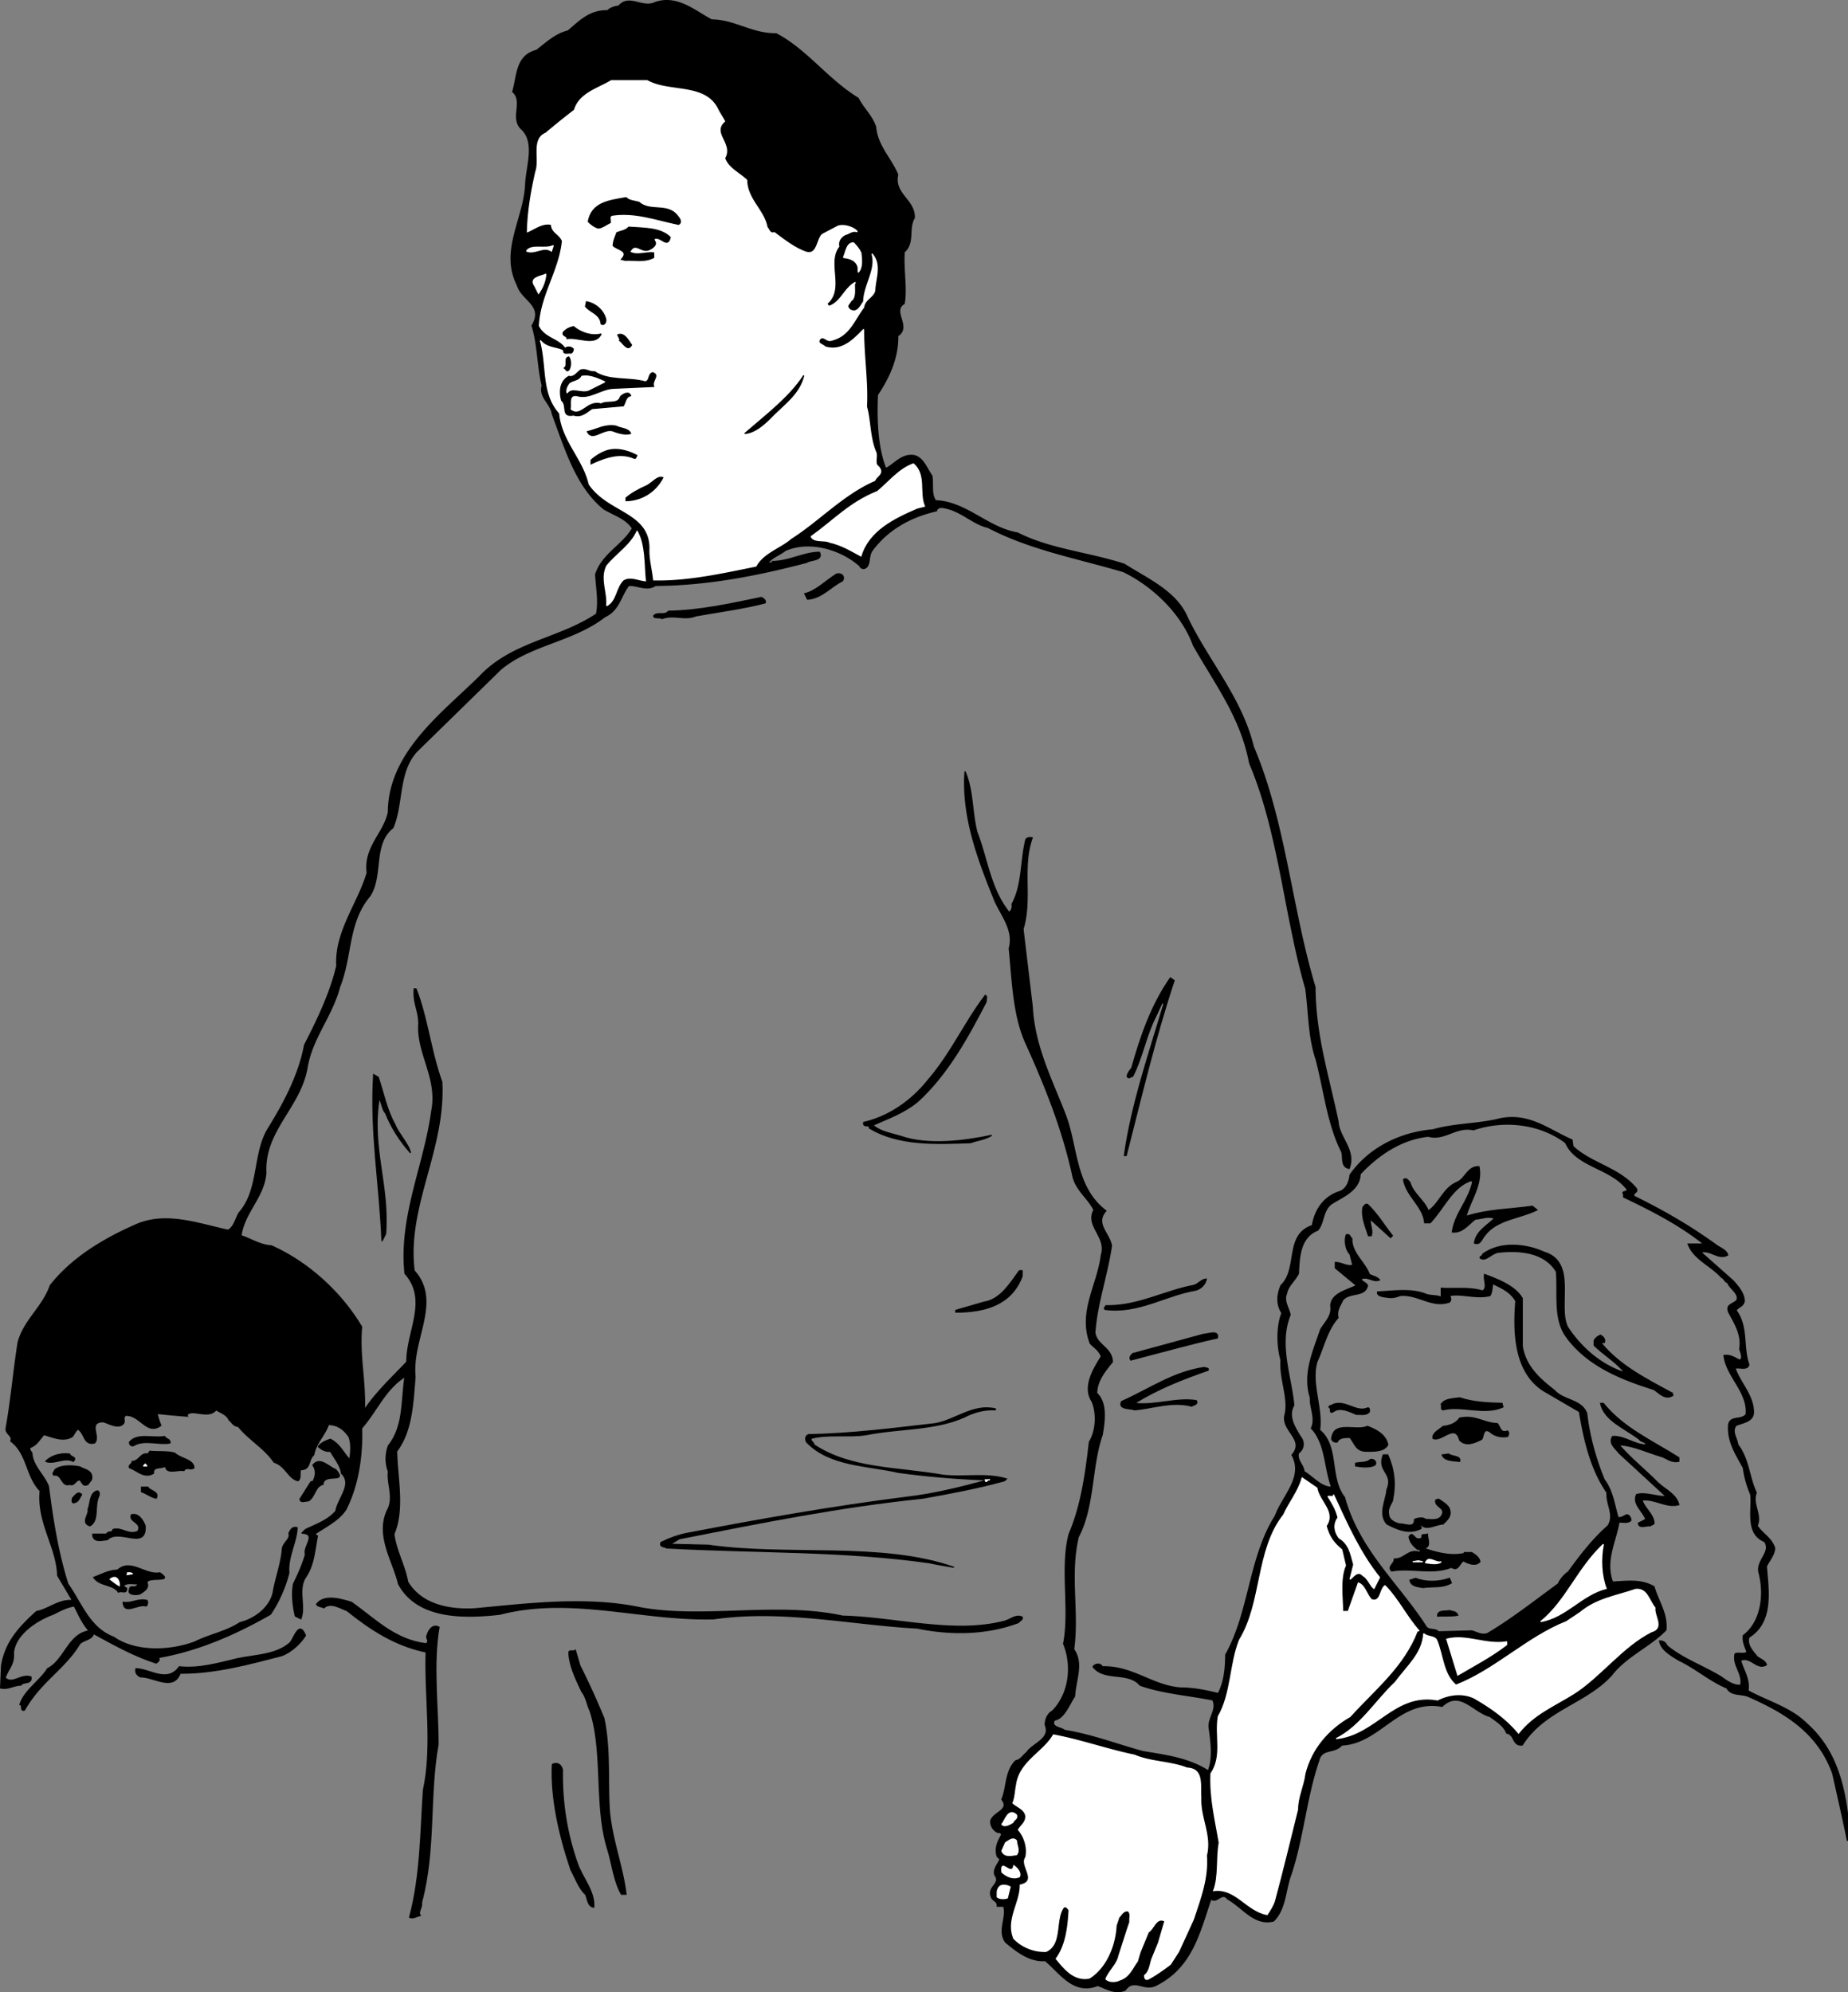 <svg xmlns="http://www.w3.org/2000/svg" width="200.622" height="216.294"><rect width="100%" height="100%" fill="#808080" stroke="none"/><path d="M54.363 72.663c3.215-2.692 7.863-3.028 11.3-5.703 1.587-.739 1.665-2.2 2.598-3.399.977-.039 1.989.637 2.903 0 5.687-.039 11.164-1.125 16.398-2.5.426-.312 1.852-.164 1.402-1.101-1.687 0-3.261.976-5.101 1-.074.277-.375.09-.5.3.238-.699 1.176-.925 1.898-1.5 2.614-1.148 6.067-.136 8.102 1.7.023.226.398.34.601.203.586-.352.25-1.403.797-2 1.703-2.25 4.14-3.567 6.903-4.203.125-.489.722-.375 1-.297 1.71.336 3.023 1.761 4.597 2.097 4.578 2.403 9.75 3.336 14.703 4.801 3.149 1.535 6.297 4.461 7.598 8 2.414 4.262 5.152 7.785 6.102 12.8 3.21 7.552 3.773 16.474 6.097 24.5.34 2.552.301 5.25 1.102 7.599.887 3.351 1.262 7.062 2.8 10.101.188.711-.113 1.613.801 1.8.774-1.987-1.101-3.339-1.203-5.1-1.023-4.915-2.484-9.376-2.5-14.598-2.574-8.5-3.21-17.875-6.699-26.102-1.273-5.273-4.95-9.363-7.2-14.101-1.198-2.762-4.312-4.114-6.8-5.7-3.848-1.261-8.05-1.597-11.598-3.398-3.277-.563-5.562-3.375-8.902-3.5-.523-.813-.223-1.75-.398-2.7-.54-.777-.914-1.94-1.903-2.202-1.375-.223-2.125.937-3.097 1.402-.977-2.375-1.012-5.715-.903-8 1.239-1.84 2.25-4.016 2.203-6.402 1.512-.989-.703-2.672.7-3.5.289-1.614-.125-3.672 0-5.598 1.148-1 .398-2.574 1.097-3.7.09-1.952-2.273-2.59-1.797-4.702-.777-1.825-2.238-3.137-2.402-5.2-.437-1.238-1.336-1.988-1.898-3.097-3.301-2-5.586-5.266-8.903-7-2.61.047-4.523-1.489-7-1.5-1.836-.965-3.71-2.692-6.097-1.903-1.438.711-2.864-.937-4 .403-.477.047-.961.234-1.2.5-1.937-.04-2.988 1.086-4.3 2.199-1.313.312-2.325 1.25-3.403 2.098-2.261.578-2.074 2.714-2.597 4.5 1.199 1.062-.262 2.789.898 4 1.652 1.453.563 4.152.5 6.101-.16 3.676-2.785 7.16-.898 10.899.511 1.703 2.914 2.152 1.597 4.402.64 2.023.602 4.5 1.102 6.5-.352 1.3.926 1.898 1.101 3.098 1.364 3.636 2.563 7.84 5.598 10.3 1.164.688 2.402 1.028 3.102 2.102-1.04 1.812-3.29 2.785-4 5 .074 1.46.375 2.812.097 4.3-4.109 2.75-9.136 3.012-12.699 6.798-3.973 3.937-9.86 8.214-9.898 14.703-.45 2.285-2.664 3.785-2.301 6.597-1 3.375-3.512 6.414-3.3 10.102-.735 3.062-2.087 5.836-3.5 8.598-.61 3.277-2.263 6.351-3.9 9-1.738 2.75-.949 6.652-3.199 9.203-.375.597-.527 1.535-1.203 1.898-3.297-.7-6.859-2.09-10.199-.5-3.375 1.488-6.785 3.55-9.098 6.5-.875 2.45-2.863 3.762-3.5 6.2-.488 3.074-.75 6.261-1.3 9.3-.086.676.773.785.5 1.399 1.847 1.375 1.625 3.777 3.199 5.402-.336 3.473 1.8 6.062 1.898 9.2l1.602 2.698c-1.55-.097-2.563.95-3.899 1.2-1.925 1.738-3.386 3.351-3.8 5.902l-.102 2.398c.852.188 1.414-.3 2.2-.3.265-.45 1.238-.036 1.1-.899-1.062-.375-2 .863-2.8.102.352-1.04.988-1.414.902-2.703.16-2.047 2.598-3.586 4.297-4.2.664-.324 1.453-.773 2.301-.898.5.984.84 1.812 1.602 2.7-2.262.35-2.676 3.198-4.5 4.1-.762 1.274-2.563 2.4-3 3.9.363.034-.051.75.5.6 1.738-3.113 4.363-4.464 6-7.202.46-.45 1.289-.41 1.5-1.098 2.3 1.25 4.363 2.41 6.8 3.2.188-.15.375-.263.297-.5l-.097-.102c4.414-.75 8.574-2.625 12.199-4.7.875-1.3 1.59-2.875 2-4.5-.149-1.71.824-3.289.898-4.898-.523-.152-.71.223-.898.598.187.636-.524.937-.7 1.601-.124 1.7-.761 3.313-1 4.8-.363 1.735-2.085 2.938-3.6 3.302-1.485.984-3.36 1.324-4.9 2.097-2.699 1.028-6.488 1.137-8.8-.5-2.676-1.023-3.461-3.613-5-5.8-1.086-3.438-1.649-7.036-2.102-10.598-.484-1.238-1.722-2.215-1.797-3.602-.113-.222-.3-.336-.203-.597.727-.266.989-.828 1.5-1.403.953.239 2.078.836 3.102.2.176-.223.324-.598.601-.797.774.46.586 1.773 1.797 1.5.703-.664-.761-2.239.903-2.301.398.023 1.789.96 2.3.098.086-.262-.136-.637.2-.797 1.539-.067 2.289 2.222 3.8 1.097-.164-.449-.312-.824-.402-1.3a98.22 98.22 0 0 0 3.3.3c-.136-.386.427-.347.5-.398.938.05 1.99.46 2.602-.3.473.312 1.149.5 1.399 1.1.238.15.5.712 1 .7 1.187 1.473 2.8 2.3 3.898 3.898 1.266.387 1.567 1.813 2.602 2 .387-.3.09-.898.3-1.199 1.098 0 .762-1.05 1.4-1.601.226-1.286 1.163-2.075 1.6-3.297.95.023 1.626.472 2.2 1.297.324.75.215 1.761.101 2.5-.675-.7-1.09-1.711-2.101-2.2-.45.153-1.012.375-1.3.801.288.285.812.586 1.3.5.45.762 1.125 1.586 1.2 2.399 1.276 1.175-.411 2.75-.599 4.101-.976 1.086-2.214 1.461-3.3 2l-.403.399c1.715.039.102 1.464.403 2.3-.301 1.04-.79 2.164-1.301 3.2-.238 1.136-.012 2.675.2 3.5l.6.3c.54-1.347-.363-3.148.5-4.5.938-1.386.973-2.847 1.301-4.5l-.3-.199c1.175-.812 2.636-1.488 3.398-2.7 1.34-2.651 1.79-5.874 1.7-8.8 1.738-2.023 2.527-4.2 4.702-5.601-.414 2.75-.113 5.375-1.8 7.5-.336.953-.336 1.886 0 2.8-.153 1.301.562 2.653 0 4-1.5 2.813.488 5.625 1.097 8.2 2.016 3.761 6.926 3.761 11 3.3 7.739-2.011 15.317.688 23.203.5 7.489-1.086 14.836.602 22.098 1 3.727.762 7.59.688 11-.597.152-.215.527-.328.402-.602-.738-.324-1.3.352-2.101.5-5.426 1.352-11.613-.45-17.399-.601-7.039-1.536-15.101.34-21.902-.899-5.875-1.238-12.098-.45-18 .102-2.836.16-5.8-.442-7.3-2.903-.337-1.886-1.235-3.273-1.5-5.199 1.163-2.762.34-6.176.3-9 1.652-2.164 1.766-5.2 2-8.101-.426-4.075 2.914-8.125-.098-11.5-.886-6.973 3.387-13.125 3-20.5-1.187-3.274-1.601-7.098-2.8-10.098h-.2c-.136 1.574.5 2.324.5 3.8-.226 3.212 2.137 5.91 1.399 9.5-.801 5.9-3.535 11.376-2.899 17.598 2.586 2.887.188 6.262.2 9.602-1.477 1.574-3.278 3.223-4.602 5.2.125-3.177-.586-5.84-.3-9-2.235-3.774-5.837-7.04-9.798-8.802-1.25-.074-2.187-.75-3.3-1.097.363-2.578 2.5-4.192 2.699-6.801-.238-4.7 3.812-7.14 4.5-11.602.59-3.187 2.687-5.472 3.5-8.597 1.363-3.403.84-7 3.3-9.903 1.438-2.238.239-5.613 2.5-7.398 1.114-2.676.512-6.05 2.598-8.3l9.102-8.9"/><path fill="none" stroke="#000" stroke-linecap="square" stroke-miterlimit="2" stroke-width=".12" d="M54.363 72.663c3.215-2.692 7.863-3.028 11.3-5.703 1.587-.739 1.665-2.2 2.598-3.399.977-.039 1.989.637 2.903 0 5.687-.039 11.164-1.125 16.398-2.5.426-.312 1.852-.164 1.402-1.101-1.687 0-3.261.976-5.101 1-.074.277-.375.09-.5.3.238-.699 1.176-.925 1.898-1.5 2.614-1.148 6.067-.136 8.102 1.7.023.226.398.34.601.203.586-.352.25-1.403.797-2 1.703-2.25 4.14-3.567 6.903-4.203.125-.489.722-.375 1-.297 1.71.336 3.023 1.761 4.597 2.097 4.578 2.403 9.75 3.336 14.703 4.801 3.149 1.535 6.297 4.461 7.598 8 2.414 4.262 5.152 7.785 6.102 12.8 3.21 7.552 3.773 16.474 6.097 24.5.34 2.552.301 5.25 1.102 7.599.887 3.351 1.262 7.062 2.8 10.101.188.711-.113 1.613.801 1.8.774-1.987-1.101-3.339-1.203-5.1-1.023-4.915-2.484-9.376-2.5-14.598-2.574-8.5-3.21-17.875-6.699-26.102-1.273-5.273-4.95-9.363-7.2-14.101-1.198-2.762-4.312-4.114-6.8-5.7-3.848-1.261-8.05-1.597-11.598-3.398-3.277-.563-5.562-3.375-8.902-3.5-.523-.813-.223-1.75-.398-2.7-.54-.777-.914-1.94-1.903-2.202-1.375-.223-2.125.937-3.097 1.402-.977-2.375-1.012-5.715-.903-8 1.239-1.84 2.25-4.016 2.203-6.402 1.512-.989-.703-2.672.7-3.5.289-1.614-.125-3.672 0-5.598 1.148-1 .398-2.574 1.097-3.7.09-1.952-2.273-2.59-1.797-4.702-.777-1.825-2.238-3.137-2.402-5.2-.437-1.238-1.336-1.988-1.898-3.097-3.301-2-5.586-5.266-8.903-7-2.61.047-4.523-1.489-7-1.5-1.836-.965-3.71-2.692-6.097-1.903-1.438.711-2.864-.937-4 .403-.477.047-.961.234-1.2.5-1.937-.04-2.988 1.086-4.3 2.199-1.313.312-2.325 1.25-3.403 2.098-2.261.578-2.074 2.714-2.597 4.5 1.199 1.062-.262 2.789.898 4 1.652 1.453.563 4.152.5 6.101-.16 3.676-2.785 7.16-.898 10.899.511 1.703 2.914 2.152 1.597 4.402.64 2.023.602 4.5 1.102 6.5-.352 1.3.926 1.898 1.101 3.098 1.364 3.636 2.563 7.84 5.598 10.3 1.164.688 2.402 1.028 3.102 2.102-1.04 1.812-3.29 2.785-4 5 .074 1.46.375 2.812.097 4.3-4.11 2.75-9.136 3.012-12.699 6.798-3.973 3.937-9.86 8.214-9.898 14.703-.45 2.285-2.664 3.785-2.301 6.597-1 3.375-3.512 6.414-3.3 10.102-.735 3.062-2.087 5.836-3.5 8.598-.61 3.277-2.263 6.351-3.9 9-1.738 2.75-.949 6.652-3.199 9.203-.375.597-.527 1.535-1.203 1.898-3.297-.7-6.86-2.09-10.199-.5-3.375 1.488-6.785 3.55-9.098 6.5-.875 2.45-2.863 3.762-3.5 6.2-.488 3.074-.75 6.261-1.3 9.3-.086.676.773.785.5 1.399 1.847 1.375 1.625 3.777 3.199 5.402-.336 3.473 1.8 6.062 1.898 9.2l1.602 2.698c-1.55-.097-2.563.95-3.899 1.2-1.925 1.738-3.386 3.351-3.8 5.902l-.102 2.398c.852.188 1.414-.3 2.2-.3.265-.45 1.238-.036 1.1-.899-1.062-.375-2 .863-2.8.102.352-1.04.988-1.414.902-2.703.16-2.047 2.598-3.586 4.297-4.2.664-.324 1.453-.773 2.301-.898.5.984.84 1.812 1.602 2.7-2.262.35-2.676 3.198-4.5 4.1-.762 1.274-2.563 2.4-3 3.9.363.034-.051.75.5.6 1.738-3.113 4.363-4.464 6-7.202.46-.45 1.289-.41 1.5-1.098 2.3 1.25 4.363 2.41 6.8 3.2.188-.15.375-.263.297-.5l-.097-.102c4.414-.75 8.574-2.625 12.199-4.7.875-1.3 1.59-2.875 2-4.5-.149-1.71.824-3.289.898-4.898-.523-.152-.71.223-.898.598.187.636-.524.937-.7 1.601-.124 1.7-.761 3.313-1 4.8-.363 1.735-2.085 2.938-3.6 3.302-1.485.984-3.36 1.324-4.9 2.097-2.699 1.028-6.488 1.137-8.8-.5-2.676-1.023-3.461-3.613-5-5.8-1.086-3.438-1.649-7.036-2.102-10.598-.484-1.238-1.722-2.215-1.797-3.602-.113-.222-.3-.336-.203-.597.727-.266.989-.828 1.5-1.403.953.239 2.078.836 3.102.2.176-.223.324-.598.601-.797.774.46.586 1.773 1.797 1.5.703-.664-.761-2.239.903-2.301.398.023 1.789.96 2.3.098.086-.262-.136-.637.2-.797 1.539-.067 2.289 2.222 3.8 1.097-.164-.449-.312-.824-.402-1.3a98.22 98.22 0 0 0 3.3.3c-.136-.386.427-.347.5-.398.938.05 1.99.46 2.602-.3.473.312 1.149.5 1.399 1.1.238.15.5.712 1 .7 1.187 1.473 2.8 2.3 3.898 3.898 1.266.387 1.567 1.813 2.602 2 .387-.3.09-.898.3-1.199 1.098 0 .762-1.05 1.4-1.601.226-1.286 1.163-2.075 1.6-3.297.95.023 1.626.472 2.2 1.297.324.75.215 1.761.101 2.5-.675-.7-1.09-1.711-2.101-2.2-.45.153-1.012.375-1.3.801.288.285.812.586 1.3.5.45.762 1.125 1.586 1.2 2.399 1.276 1.175-.411 2.75-.599 4.101-.976 1.086-2.214 1.461-3.3 2l-.403.399c1.715.039.102 1.464.403 2.3-.301 1.04-.79 2.164-1.301 3.2-.238 1.136-.012 2.675.2 3.5l.6.3c.54-1.347-.363-3.148.5-4.5.938-1.386.973-2.847 1.301-4.5l-.3-.199c1.175-.812 2.636-1.488 3.398-2.7 1.34-2.651 1.79-5.874 1.7-8.8 1.738-2.023 2.527-4.2 4.702-5.601-.414 2.75-.113 5.375-1.8 7.5-.336.953-.336 1.886 0 2.8-.153 1.301.562 2.653 0 4-1.5 2.813.488 5.625 1.097 8.2 2.016 3.761 6.926 3.761 11 3.3 7.739-2.011 15.317.688 23.203.5 7.489-1.086 14.836.602 22.098 1 3.727.762 7.59.688 11-.597.152-.215.527-.328.402-.602-.738-.324-1.3.352-2.101.5-5.426 1.352-11.613-.45-17.399-.601-7.039-1.536-15.101.34-21.902-.899-5.875-1.238-12.098-.45-18 .102-2.836.16-5.8-.442-7.3-2.903-.337-1.886-1.235-3.273-1.5-5.199 1.163-2.762.34-6.176.3-9 1.652-2.164 1.766-5.2 2-8.101-.426-4.075 2.914-8.125-.098-11.5-.886-6.973 3.387-13.125 3-20.5-1.187-3.274-1.601-7.098-2.8-10.098h-.2c-.136 1.574.5 2.324.5 3.8-.226 3.212 2.137 5.91 1.399 9.5-.8 5.9-3.535 11.376-2.899 17.598 2.586 2.887.188 6.262.2 9.602-1.477 1.574-3.278 3.223-4.602 5.2.125-3.177-.586-5.84-.3-9-2.235-3.774-5.837-7.04-9.798-8.802-1.25-.074-2.187-.75-3.3-1.097.363-2.578 2.5-4.192 2.699-6.801-.238-4.7 3.812-7.14 4.5-11.602.59-3.187 2.687-5.472 3.5-8.597 1.363-3.403.84-7 3.3-9.903 1.438-2.238.239-5.613 2.5-7.398 1.114-2.676.512-6.05 2.598-8.3zm0 0"/><path fill="#fff" d="M66.363 8.76c-1.438.875-3.461 1.364-4 3.2a87.687 87.687 0 0 0-3.102 2.5c-1.574.652-.597 2.828-1.097 4.203-.477 2.109-.852 4.25-.903 6.5.801-.34 1.625-1.016 2.602-.801.039.91.863.984 1.2 1.8-.337 3.274-2.325 5.86-2.5 9.2.589 1.234 2.05 1.312 2.8 2.3a.777.777 0 0 1 1 .2c-.024.273-.102.535-.399.598-.3-.063-.902.203-.902-.399-.676-.34-1.762-.262-2.398-1.101.789 2.75.113 5.714 2.097 7.902.266 2.984 2.551 4.898 3.203 7.7 2.086 3.124 6.774 2.976 6.598 7.198-.012 1.028.29 2.114.402 3.2 3.75.078 7.536-.786 11.098-1.5.79-1.461 2.7-2.024 3.8-3 3.024-1.91 5.65-4.797 9.102-6.297.223-.528 1.047-.75.399-1.5-.512-.34-.063-1.09-.3-1.602-.661-1.512-.587-3.539-1-4.898.151-2.727-.337-5.653-.302-8.403-1.011 1.028-2.324 2.489-4.199 1.903-.223-.278-.86-.317-.598-.801.375-.527.75.187 1.2.098 2.023-.438 2.511-2.16 3.597-3.598.114-.89 1.016-1.074 1.203-1.8.036-1.302.75-2.84-.3-4 .523 1.687-.864 3.374-.903 5.198-.261.313-.484.914-1 1-.347-.011-.535-.086-.699-.398-.137-.215.2-.438.3-.7.54-.265.388-1.277.4-1.8l.1-.2c-1.16.575-1.612 2.262-2.898 2.598l-.203-.3c1.903-1.575-.086-4.422 1.301-6.2-.148-.625.266-1.074.7-1.3.39-.075.765-.489 1.3-.297-.2-.375-1.324-.864-2.098-.602l-1.703.899c-.597.601-.523 2.328-1.797 1.902-1.238-.438-2.363-1.34-3.402-2.102-.5.164-.574-.363-.8-.597-.298-1.79-2.173-3.028-2.2-5.102-.8-.773-2.035-1.3-2.398-2.398.925-1.567-1.477-2.692 0-4-.2-.375-.5-.828-.7-1.203-1.34-2.961-5.277-1.836-7.703-3.2h-3.898"/><path fill="none" stroke="#fff" stroke-linecap="square" stroke-miterlimit="2" stroke-width=".12" d="M66.363 8.76c-1.438.875-3.461 1.364-4 3.2a87.687 87.687 0 0 0-3.102 2.5c-1.574.652-.597 2.828-1.097 4.203-.477 2.109-.852 4.25-.903 6.5.801-.34 1.625-1.016 2.602-.801.039.91.863.984 1.2 1.8-.337 3.274-2.325 5.86-2.5 9.2.589 1.234 2.05 1.312 2.8 2.3a.777.777 0 0 1 1 .2c-.024.273-.102.535-.399.598-.3-.063-.902.203-.902-.399-.676-.34-1.762-.262-2.398-1.101.789 2.75.113 5.714 2.097 7.902.266 2.984 2.551 4.898 3.203 7.7 2.086 3.124 6.774 2.976 6.598 7.198-.012 1.028.29 2.114.402 3.2 3.75.078 7.536-.786 11.098-1.5.79-1.461 2.7-2.024 3.8-3 3.024-1.91 5.65-4.797 9.102-6.297.223-.528 1.047-.75.399-1.5-.512-.34-.063-1.09-.3-1.602-.661-1.512-.587-3.539-1-4.898.151-2.727-.337-5.653-.302-8.403-1.011 1.028-2.324 2.489-4.199 1.903-.223-.278-.86-.317-.598-.801.375-.527.75.187 1.2.098 2.023-.438 2.511-2.16 3.597-3.598.114-.89 1.016-1.074 1.203-1.8.036-1.302.75-2.84-.3-4 .523 1.687-.864 3.374-.903 5.198-.261.313-.484.914-1 1-.347-.011-.535-.086-.699-.398-.137-.215.2-.438.3-.7.54-.265.388-1.277.4-1.8l.1-.2c-1.16.575-1.612 2.262-2.898 2.598l-.203-.3c1.903-1.575-.086-4.422 1.301-6.2-.148-.625.266-1.074.7-1.3.39-.075.765-.489 1.3-.297-.2-.375-1.324-.864-2.098-.602l-1.703.899c-.597.601-.523 2.328-1.797 1.902-1.238-.438-2.363-1.34-3.402-2.102-.5.164-.574-.363-.8-.597-.298-1.79-2.173-3.028-2.2-5.102-.8-.773-2.035-1.3-2.398-2.398.925-1.567-1.477-2.692 0-4-.2-.375-.5-.828-.7-1.203-1.34-2.961-5.277-1.836-7.703-3.2zm0 0"/><path d="M63.863 24.061c.238.238.687.613 1.101.7.375-.012.864-.387 1.297-.598.016-.426-.172-.692.203-.801 2.473-.375 4.723.484 7.2 1 .414-.215.113-.664-.102-.902-1.062-1.45-2.973-.399-4.2-1.5-.46-.137-1.023-.137-1.398-.5-1.84.328-3.714.511-4.101 2.601"/><path fill="none" stroke="#000" stroke-linecap="square" stroke-miterlimit="2" stroke-width=".12" d="M63.863 24.061c.238.238.687.613 1.101.7.375-.012.864-.387 1.297-.598.016-.426-.172-.692.203-.801 2.473-.375 4.723.484 7.2 1 .414-.215.113-.664-.102-.902-1.062-1.45-2.973-.399-4.2-1.5-.46-.137-1.023-.137-1.398-.5-1.84.328-3.714.511-4.101 2.601zm0 0"/><path d="M66.964 25.26c-.203.575-.351.801-.402 1.403.39.449 1.813.523.902 1.5l.399.097c1-.062 2.09.239 3.101-.3v-.5c-.828-.125-1.8.363-2.601-.098.613-1.266 1.289.234 2.2-.3.288-.138.812-.513.5-.9l-.099-.202c.711-.5 1.5 1.152 1.797-.2-1.086-1.05-2.847-.972-4.5-1.097-.336.386-.86.422-1.297.597"/><path fill="none" stroke="#000" stroke-linecap="square" stroke-miterlimit="2" stroke-width=".12" d="M66.964 25.26c-.203.575-.351.801-.402 1.403.39.449 1.813.523.902 1.5l.399.097c1-.062 2.09.239 3.101-.3v-.5c-.828-.125-1.8.363-2.601-.098.613-1.266 1.289.234 2.2-.3.288-.138.812-.513.5-.9l-.099-.202c.711-.5 1.5 1.152 1.797-.2-1.086-1.05-2.847-.972-4.5-1.097-.336.386-.86.422-1.297.597zm0 0"/><path fill="#fff" d="M91.562 27.96c.625.05 1.45.277 1.602 1.101v.5c.488-.465.375-1.437.3-2.101-.187-.422-.488-.762-.8-1.098-.778 0-.813 1.012-1.102 1.598"/><path fill="none" stroke="#fff" stroke-linecap="square" stroke-miterlimit="2" stroke-width=".12" d="M91.562 27.96c.625.05 1.45.277 1.602 1.101v.5c.488-.465.375-1.437.3-2.101-.187-.422-.488-.762-.8-1.098-.778 0-.813 1.012-1.102 1.598zm0 0"/><path fill="#fff" d="M57.164 27.26c.898.375 1.836-.597 2.699 0l.2-.597c-.911.449-2.376-.192-2.9.597"/><path fill="none" stroke="#fff" stroke-linecap="square" stroke-miterlimit="2" stroke-width=".12" d="M57.164 27.26c.898.375 1.836-.597 2.699 0l.2-.597c-.911.449-2.376-.192-2.9.597zm0 0"/><path fill="#fff" d="m58.062 31.061.402.8c.422-.589.723-1.265.797-2.1-.523.277-1.875.35-1.199 1.3"/><path fill="none" stroke="#fff" stroke-linecap="square" stroke-miterlimit="2" stroke-width=".12" d="m58.062 31.061.402.8c.422-.589.723-1.265.797-2.1-.523.277-1.875.35-1.199 1.3zm0 0"/><path d="M63.562 33.26c.465.637 1.59.79 1.7 1.903.3.234.566-.176.5-.5-.235-.953-1.06-1.703-2.098-1.903l-.102.5"/><path fill="none" stroke="#000" stroke-linecap="square" stroke-miterlimit="2" stroke-width=".12" d="M63.562 33.26c.465.637 1.59.79 1.7 1.903.3.234.566-.176.5-.5-.235-.953-1.06-1.703-2.098-1.903zm0 0"/><path d="M61.164 36.061c-.211.426.425.387.398.7 1.227-.2 3.063.85 3.7-.5-1.012.261-2.173-.114-3-.801-.41.09-.75.238-1.098.601"/><path fill="none" stroke="#000" stroke-linecap="square" stroke-miterlimit="2" stroke-width=".12" d="M61.164 36.061c-.211.426.425.387.398.7 1.227-.2 3.063.85 3.7-.5-1.012.261-2.173-.114-3-.801-.41.09-.75.238-1.098.601zm0 0"/><path d="M67.062 36.362c.113.234.3.5.2.598.402.312.89 1.25 1.3.5-.336-.489-.824-1.422-1.5-1.098"/><path fill="none" stroke="#000" stroke-linecap="square" stroke-miterlimit="2" stroke-width=".12" d="M67.062 36.362c.113.234.3.5.2.598.402.312.89 1.25 1.3.5-.336-.489-.824-1.422-1.5-1.098zm0 0"/><path d="M61.261 39.96c.215.125.215.464.5.203.239-.375.239-1.051 0-1.403-.586.051-.058.914-.5 1.2"/><path fill="none" stroke="#000" stroke-linecap="square" stroke-miterlimit="2" stroke-width=".12" d="M61.261 39.96c.215.125.215.464.5.203.239-.375.239-1.051 0-1.403-.586.051-.058.914-.5 1.2zm0 0"/><path d="M61.761 40.862c-1 .535-1.035 1.7-.797 2.598.7.562-.125 1.875 1.297 1.601.864.274 1.39-.289 2-.7l3.403-.3c.222-.3.222-.976.8-1.101-.164-.512-.8-.211-1.101.101-.262.926-1.461.399-2.102.8-1.535-.476-2.172 1.626-3.398.599.215-.364-.313-1.711.8-1.5 1.29.386 2.45-.66 3.801-.797l4.5-.203c-.261-.637.711-1.2-.101-1.5-.535.152-.274.863-.8 1-1.837-.512-3.974-.063-5.5-1.098-.575.062-.911-.352-1.5-.2-.427.262-.724.86-1.302.7"/><path fill="none" stroke="#000" stroke-linecap="square" stroke-miterlimit="2" stroke-width=".12" d="M61.761 40.862c-1 .535-1.035 1.7-.797 2.598.7.562-.125 1.875 1.297 1.601.864.274 1.39-.289 2-.7l3.403-.3c.222-.3.222-.976.8-1.101-.164-.512-.8-.211-1.101.101-.262.926-1.461.399-2.102.8-1.535-.476-2.172 1.626-3.398.599.215-.364-.313-1.711.8-1.5 1.29.386 2.45-.66 3.801-.797l4.5-.203c-.261-.637.711-1.2-.101-1.5-.535.152-.274.863-.8 1-1.837-.512-3.974-.063-5.5-1.098-.575.062-.911-.352-1.5-.2-.427.262-.724.86-1.302.7zm0 0"/><path d="M80.863 47.061c1.012-.074 1.95-.863 2.7-1.601 1.425-1.512 3.187-2.598 3.698-4.7-1.523 2.364-4.11 4.313-6.398 6.301"/><path fill="none" stroke="#000" stroke-linecap="square" stroke-miterlimit="2" stroke-width=".12" d="M80.863 47.061c1.012-.074 1.95-.863 2.7-1.601 1.425-1.512 3.187-2.598 3.698-4.7-1.523 2.364-4.11 4.313-6.398 6.301zm0 0"/><path fill="#fff" d="M61.863 41.663c-.2.297-.387.597-.3 1 .515-.739 1.487-.028 2.3-.301l1.8-.902c-.663-.286-1.6-.774-2.5-.598-.261.535-.902.5-1.3.8"/><path fill="none" stroke="#fff" stroke-linecap="square" stroke-miterlimit="2" stroke-width=".12" d="M61.863 41.663c-.2.297-.387.597-.3 1 .515-.739 1.487-.028 2.3-.301l1.8-.902c-.663-.286-1.6-.774-2.5-.598-.261.535-.902.5-1.3.8zm0 0"/><path d="M63.761 46.862c.528 1.098 1.653-.324 2.703-.102.563.227 1.422.489 2 .301-.238-.562-1.062-.523-1.601-.8-1.227-.212-2.086.386-3.102.6"/><path fill="none" stroke="#000" stroke-linecap="square" stroke-miterlimit="2" stroke-width=".12" d="M63.761 46.862c.528 1.098 1.653-.324 2.703-.102.563.227 1.422.489 2 .301-.238-.562-1.062-.523-1.601-.8-1.227-.212-2.086.386-3.102.6zm0 0"/><path d="M64.164 49.96v.402c1.398-.64 3.086-1.313 4.699-.602.226.04.148-.222.3-.3-1.05-.563-2.437-.938-3.6-.399a5.16 5.16 0 0 0-1.4.899"/><path fill="none" stroke="#000" stroke-linecap="square" stroke-miterlimit="2" stroke-width=".12" d="M64.164 49.96v.402c1.398-.64 3.086-1.313 4.699-.602.226.04.148-.222.3-.3-1.05-.563-2.437-.938-3.6-.399a5.16 5.16 0 0 0-1.4.899zm0 0"/><path fill="#fff" d="M95.261 53.362c-3 1.2-4.61 3.035-7.199 4.898.3.653 1.5.313 2 .602 1.266.273 2.313.91 3.402 1.5.825-2.766 3.563-4.113 6.098-5.2l.8-.202c-.636-1.45.188-3.399-1.198-4.598-1.575.562-2.625 1.95-3.903 3"/><path fill="none" stroke="#fff" stroke-linecap="square" stroke-miterlimit="2" stroke-width=".12" d="M95.261 53.362c-3 1.2-4.61 3.035-7.199 4.898.3.653 1.5.313 2 .602 1.266.273 2.313.91 3.402 1.5.825-2.766 3.563-4.113 6.098-5.2l.8-.202c-.636-1.45.188-3.399-1.198-4.598-1.575.562-2.625 1.95-3.903 3zm0 0"/><path d="M67.964 54.061v.3c1.614-.026 3.149-.89 4-2.5-.59-.226-1.113.563-1.8.9-.778.335-1.602.788-2.2 1.3"/><path fill="none" stroke="#000" stroke-linecap="square" stroke-miterlimit="2" stroke-width=".12" d="M67.964 54.061v.3c1.614-.026 3.149-.89 4-2.5-.59-.226-1.113.563-1.8.9-.778.335-1.602.788-2.2 1.3zm0 0"/><path fill="#fff" d="M65.863 61.46c-.676 1.425.148 2.851 0 4.3 1.05-.55.937-1.972 1.8-2.8.75-.45 1.575 0 2.4.101-.188-1.676-.036-3.851-.9-5.398-.636 1.511-2.288 2.523-3.3 3.797"/><path fill="none" stroke="#fff" stroke-linecap="square" stroke-miterlimit="2" stroke-width=".12" d="M65.863 61.46c-.676 1.425.148 2.851 0 4.3 1.05-.55.937-1.972 1.8-2.8.75-.45 1.575 0 2.4.101-.188-1.676-.036-3.851-.9-5.398-.636 1.511-2.288 2.523-3.3 3.797zm0 0"/><path d="M90.761 62.362c-1.086.676-2.172 1.8-3.398 2.098l.3.601c1.563-.113 2.5-1.351 3.801-2 .348-.55-.25-.926-.703-.7"/><path fill="none" stroke="#000" stroke-linecap="square" stroke-miterlimit="2" stroke-width=".12" d="M90.761 62.362c-1.086.676-2.172 1.8-3.398 2.098l.3.601c1.563-.113 2.5-1.351 3.801-2 .348-.55-.25-.926-.703-.7zm0 0"/><path d="M72.562 66.362c-.398.535-1.223.012-1.598.5 0 .336.637.11.899.3 1.312-.488 2.437.223 3.7-.3 2.526-.45 5.151-.79 7.5-1.402.124-.286-.177-.473-.4-.598-3.3.687-6.675 1.437-10.1 1.5"/><path fill="none" stroke="#000" stroke-linecap="square" stroke-miterlimit="2" stroke-width=".12" d="M72.562 66.362c-.398.535-1.223.012-1.598.5 0 .336.637.11.899.3 1.312-.488 2.437.223 3.7-.3 2.526-.45 5.151-.79 7.5-1.402.124-.286-.177-.473-.4-.598-3.3.687-6.675 1.437-10.1 1.5zm0 0"/><path d="M111.062 100.862c1-3.215-.16-6.7 1-9.902-.3-.063-.562-.024-.7.203-.573 2.324-.35 4.91-1.5 7 .063.347-.01.648-.3.898-2.035-2.5-2.375-5.8-3.5-8.7-.562-2.163-.41-4.6-1.3-6.6-.348 4.812 1.374 9.425 3.1 13.699.638 1.726 2.29 3.414 1.7 5.5.363 3.652.438 7.402 1.902 10.5 2.137 4.738 3.938 9.312 5 14.203.325 1.523 1.637 2.386 2.297 3.699-.96 1.762 1.442 2.926.801 4.898-.41 3.313-2.512 6.164-1.2 9.602.49.5.9.687 1.2 1.398-.824 1.352-2.062 3.301-1 4.903.55 1.324.438 3.199-.3 4.398-.387 3.488-.91 7.012-2.2 10-.96 3.649.125 8.262-.598 11.899.95 2.289.688 5.363-1.203 7.3-.547.313-.773.875-.797 1.5.66 1.551-1.402 2.04-2 3-.453.352-.636.801-1.203.903-1.16 1.172-.933 2.859-1.5 4.199.903 1.176-.898 1.36-1.199 2.3-.074.598.34 1.126.8 1.298.177-.098.29.09.4.203-.376.672-.825 1.46-.5 2.398l.3.3c-.176.45-.887 1.235-.5 1.802.59.898-.984 1.199-.398 2.398.199.336.648.375.597.899h.703c.364 1.277-.687 2.664.2 3.902 1.097.898 2.562 2.137 4.3 2 1.524 1.223 3.063 3.773 5.7 2.7.847.284 1.898 1 3 .5.925-1.34 2.011.124 3.3-.5 3.961-1.966 4.75-5.75 6-9.4.625.575 1.188-.816 1.797 0 1.64.91 2.914 2.934 5 2.4 1.328-1.302 1.25-3.364 1.903-5.102 1.3-3.922 1.636-8.313 3-12.297.324-1.414 1.675-.739 2.5-1.703 4.199-.2 6.187-5.075 10.898-4.2 1.926-1.847 3.39.625 5.2 1.102.59.46 1.488.95 1.8 1.8.926.16.59 1.4 1.7 1.298 2.413-3.836 6.913-4.512 9.702-7.598 1.563-2.05 4.223-3.14 5.899-4.902.164-1.797-.852-3.114-1.3-4.7-1.462-.812-2.813-.586-4.5-.5-.86-2.3.339-4.398.698-6.5.426-.039.953.153 1.301-.199-.012-.25-.16-.625-.5-.601-.262.125-.523.351-.898.3-.414-1.375-.602-2.949-1.5-4.097-.903-2.192-1.614-4.664-1.903-7.203-.574-1.547-2.484-1.364-3.5-2.5-1.683-1.297-3.148-2.649-3.5-4.797v-5.203c-.773-1.348-2.683-2.063-4.097-2.598-.125.687.363 1.398-.2 1.8-1.386-.44-3.113-.214-4.5-.3v1c-.414-.277-1.238-.125-1.8-.402-1.614-.586-3.563-.25-5.102-.2-.148.477.75.551 1.2.602.413.062.827-.05 1.202-.2 1.95-.226 3.45 1.387 5.399.7.226-.25.113-.55 0-.7 1.273-.265 2.926.376 4.398 0 .215-.34.215-.902.301-1.3.965.473 1.938.887 2.5 1.898-.3 3.602-.11 7.989 3.3 9.903l3.602 2.097c.524 3.153 1.239 6.227 3 8.801-.113 1.285.864 2.41.098 3.602-1.598 1.398-2.95 3.125-4.3 5-.376.222-.9.824-1.098 1.297-2.54 1.851-5.051 3.84-7.7 5.402-.687.2-1.175-.176-1.703-.3l-3.597.1c-.336-.39-.938-.124-1.301-.5-2.977-4.652-7.324-8.327-8.899-14.1-1.687-2.102-.562-5.513-2.703-7.302.34-2.414-.972-5.074-.297-7.398.75-1.652 1.086-3.414 2.297-4.8-.199-.79.25-1.313.5-1.9.766-.952 2.414-.277 2.703-1.6-.25-.4-.59-.364-.703-.7.715-.375 1.317.41 2 .098-.234-.325-.722-.399-1.097-.598-.489-1.34-1.95-2.313-1.903-3.902-.234-.172-.199-.512-.597-.399-.239.524-.086 1.649.398 2.102l.3 1.199c-.636.187-1.198-.3-1.898-.3v.6l2.297 1.9c-1.035.534-2.722.835-2.797 2.198.188 1.114-.636 1.79-1.101 2.602-.774 2.336-1.938 4.773-1.102 7.398-.086 1.051.625 2.211.102 3.301 1.574 1.649 1.426 4.313 2.2 6.399-1.15.011-2.013-1.114-3-1.7-.024-.722-.774-1.136-.599-2 .614-.414.688-1.238.2-1.8-.602-1.012-1.387-2.211-.7-3.399-.312-3.2-1.703-6.648-.402-9.8-.137-.79-.734-1.462-.398-2.301.187-.922.898-1.375 1.3-2.2.086-1.8.16-3.937 2.098-4.699.688-.812.5-2.012 1.402-2.8 1.16-.79 3.149-1.462 3.2-3.301 1.898-2.024 4.414-3.786 7.398-4.098 1.777.5 2.977-1.113 4.902-.7 3.286-1.124 7.188-.714 10 1.4 1.16 2.648 4.95 2.726 6.7 5.1-.102.325-.664.098-.403.5v.298c3.078 1.476 6.04 2.976 8.703 5.101h-1.703c.614 1.66 2.489 2.336 3.602 3.602.312.125.387.535.7.597.175.614 1.265 1.137 1 1.903-.45.472-1.235.433-.9 1.297.676 1.238 1.462 2.476 1.2 4 .113.351.414 1.101 0 1.203-.45-.176-.977-.625-1.7-.5.239 2.273 2.637 3.96 2.4 6.398-.552.676-1.712.113-1.9 1.102-.152 1.824.79 3.21 1.598 4.699.125.984.391 1.926.801 2.898.188 1.688-.598 4.239 1.5 5.102.79 1.16-.937 2.023-.598 3.398.637 2.414.223 5.375-1.703 6.801-.097.637.164 1.16.403 1.8-.352.302-.95 0-1.301.2-.285 1.262.875 2.125.601 3.399-.738.078-1.488-.45-2.101-.899-2.05-1.238-4.227-1.988-5.899-3.398a.766.766 0 0 0-.8-.5c.148.972 1.312 1.61 2.097 2.097 1.727.79 3.489 2.325 5.203 3 .461.864 1.512.602 2.297.903 4.016 1.761 7.614 3.933 9.203 8.398.547 2.438 1.114 4.91 1.598 7.3v-3c-.484-3.776-1.574-7.187-4.398-9.698-1.75-1.766-4.301-2.442-6.403-3.602.227-1.238-.523-2.25-.797-3.3 1.172-.45 1.7 1.085 2.797.5-.086-.462-.648-.614-1-.9-.433-.538-1.148-1.25-.898-2.1 2.676-1.665 2.113-5.04 1.898-7.7.328-.676.891-1.273.903-2-.387-1.113-1.211-1.414-1.903-2.398.54-1.266-.586-2.352-.097-3.602-.79-1.676-.825-3.7-2-5.2-.102-.75-.7-1.425-.2-2.1.7-.301 1.864-.415 1.899-1.4 0-1.862-1.426-3.175-2-4.8.426-.176 1.324.274 1.5-.398-.7-1.953-.063-4.125-1.399-5.903.325-.437.774-.398.899-1-.012-.898-.727-1.648-1.2-2.199l-3.5-3.101c1.012-.325 1.876.875 2.9.3-.126-.586-.95-.812-1.4-1.199-2.925-2.09-5.55-3.59-8.8-5.2-.05-.448.476-.339.3-.8-1.85-2.273-4.925-2.726-6.902-4.601l-.097-.7c-2.5-1.062-4.602-2.937-7.801-2.3-2.313.601-4.977.527-7.301 1.203-3.523.297-6.937 1.949-9 4.898-.074.727-.375 1.512-1.098 1.8-1.714.536-2.687 1.927-3 3.7-3.027 1-1.488 4.711-3.402 6.5-.45 1.102-.484 2.035.102 3-.586 1.512-.512 3.613-.102 5.102-.148 2.183.938 4.25.402 6.097-.214 1.676 2.223 2.575.797 4.2 1.317 2.425-1.011 4.414-1.797 6.601-2.886 4.563-2.777 10.41-5.402 15.102 0 1.46-.148 2.922-.8 4.199-1.298-.3-2.575-.602-4.098-.602-3.051-.222-5.227-2.398-8.5-2.3-.211-.473-.852-.286-1 0 1.199 1.59 3.789.464 5.097 2 2.364.863 5.364 1.09 7.903 1.601.5 1.063-.512 1.926-.403 3 .192 1.363.489 3.352-.097 4.7-2.153-1.387-4.664-1.688-7.102-2.098-2.887-.79-5.586-1.84-8.5-2.301-.313-.324-1.512-.29-1.098-1.102 1.086-.199 1.575-1.664 2.2-2.597.085-1.766.988-3.528-.102-5.102.562-4.125-.484-8.023.5-12.2 1.75-3.323 1.375-7.562 2.602-11.1.238-1.45.539-3.438-.602-4.5.016-1.337.875-2.387 1.7-3.4-.036-1.573-1.723-1.8-1.9-3.198.216-3.102 1.34-6.25 1.802-9.403-.2-1.347-1.852-2.398-.602-3.8-3.387-2.575-3.086-6.961-4.398-10.399-1.461-3.8-3.375-7.437-3.602-11.8l-1-8.4"/><path fill="none" stroke="#000" stroke-linecap="square" stroke-miterlimit="2" stroke-width=".12" d="M111.062 100.862c1-3.215-.16-6.7 1-9.902-.3-.063-.562-.024-.7.203-.573 2.324-.35 4.91-1.5 7 .063.347-.01.648-.3.898-2.035-2.5-2.375-5.8-3.5-8.7-.562-2.163-.41-4.6-1.3-6.6-.348 4.812 1.374 9.425 3.1 13.699.638 1.726 2.29 3.414 1.7 5.5.363 3.652.438 7.402 1.902 10.5 2.137 4.738 3.938 9.312 5 14.203.325 1.523 1.637 2.386 2.297 3.699-.96 1.762 1.442 2.926.801 4.898-.41 3.313-2.512 6.164-1.2 9.602.49.5.9.687 1.2 1.398-.824 1.352-2.062 3.301-1 4.903.55 1.324.438 3.199-.3 4.398-.387 3.488-.91 7.012-2.2 10-.96 3.649.125 8.262-.598 11.899.95 2.289.688 5.363-1.203 7.3-.547.313-.773.875-.797 1.5.66 1.551-1.402 2.04-2 3-.453.352-.636.801-1.203.903-1.16 1.172-.933 2.859-1.5 4.199.903 1.176-.898 1.36-1.199 2.3-.074.598.34 1.126.8 1.298.177-.098.29.09.4.203-.376.672-.825 1.46-.5 2.398l.3.3c-.176.45-.887 1.235-.5 1.802.59.898-.984 1.199-.398 2.398.199.336.648.375.597.899h.703c.364 1.277-.687 2.664.2 3.902 1.097.898 2.562 2.137 4.3 2 1.524 1.223 3.063 3.773 5.7 2.7.847.284 1.898 1 3 .5.925-1.34 2.011.124 3.3-.5 3.961-1.966 4.75-5.75 6-9.4.625.575 1.188-.816 1.797 0 1.64.91 2.914 2.934 5 2.4 1.328-1.302 1.25-3.364 1.903-5.102 1.3-3.922 1.636-8.313 3-12.297.324-1.414 1.675-.739 2.5-1.703 4.199-.2 6.187-5.075 10.898-4.2 1.926-1.847 3.39.625 5.2 1.102.59.46 1.488.95 1.8 1.8.926.16.59 1.4 1.7 1.298 2.413-3.836 6.913-4.512 9.702-7.598 1.563-2.05 4.223-3.14 5.899-4.902.164-1.797-.852-3.114-1.3-4.7-1.462-.812-2.813-.586-4.5-.5-.86-2.3.339-4.398.698-6.5.426-.039.953.153 1.301-.199-.012-.25-.16-.625-.5-.601-.262.125-.523.351-.898.3-.414-1.375-.602-2.949-1.5-4.097-.903-2.192-1.614-4.664-1.903-7.203-.574-1.547-2.484-1.364-3.5-2.5-1.683-1.297-3.148-2.649-3.5-4.797v-5.203c-.773-1.348-2.683-2.063-4.097-2.598-.125.687.363 1.398-.2 1.8-1.386-.44-3.113-.214-4.5-.3v1c-.414-.277-1.238-.125-1.8-.402-1.614-.586-3.563-.25-5.102-.2-.148.477.75.551 1.2.602.413.062.827-.05 1.202-.2 1.95-.226 3.45 1.387 5.399.7.226-.25.113-.55 0-.7 1.273-.265 2.926.376 4.398 0 .215-.34.215-.902.301-1.3.965.473 1.938.887 2.5 1.898-.3 3.602-.11 7.989 3.3 9.903l3.602 2.097c.524 3.153 1.239 6.227 3 8.801-.113 1.285.864 2.41.098 3.602-1.598 1.398-2.95 3.125-4.3 5-.376.222-.9.824-1.098 1.297-2.54 1.851-5.051 3.84-7.7 5.402-.687.2-1.175-.176-1.703-.3l-3.597.1c-.336-.39-.938-.124-1.301-.5-2.977-4.652-7.324-8.327-8.899-14.1-1.687-2.102-.562-5.513-2.703-7.302.34-2.414-.972-5.074-.297-7.398.75-1.652 1.086-3.414 2.297-4.8-.199-.79.25-1.313.5-1.9.766-.952 2.414-.277 2.703-1.6-.25-.4-.59-.364-.703-.7.715-.375 1.317.41 2 .098-.234-.325-.722-.399-1.097-.598-.489-1.34-1.95-2.313-1.903-3.902-.234-.172-.199-.512-.597-.399-.239.524-.086 1.649.398 2.102l.3 1.199c-.636.187-1.198-.3-1.898-.3v.6l2.297 1.9c-1.035.534-2.722.835-2.797 2.198.188 1.114-.636 1.79-1.101 2.602-.774 2.336-1.938 4.773-1.102 7.398-.086 1.051.625 2.211.102 3.301 1.574 1.649 1.426 4.313 2.2 6.399-1.15.011-2.013-1.114-3-1.7-.024-.722-.774-1.136-.599-2 .614-.414.688-1.238.2-1.8-.602-1.012-1.387-2.211-.7-3.399-.312-3.2-1.703-6.648-.402-9.8-.137-.79-.734-1.462-.398-2.301.187-.922.898-1.375 1.3-2.2.086-1.8.16-3.937 2.098-4.699.688-.812.5-2.012 1.402-2.8 1.16-.79 3.149-1.462 3.2-3.301 1.898-2.024 4.414-3.786 7.398-4.098 1.777.5 2.977-1.113 4.902-.7 3.286-1.124 7.188-.714 10 1.4 1.16 2.648 4.95 2.726 6.7 5.1-.102.325-.664.098-.403.5v.298c3.078 1.476 6.04 2.976 8.703 5.101h-1.703c.614 1.66 2.489 2.336 3.602 3.602.312.125.387.535.7.597.175.614 1.265 1.137 1 1.903-.45.472-1.235.433-.9 1.297.676 1.238 1.462 2.476 1.2 4 .113.351.414 1.101 0 1.203-.45-.176-.977-.625-1.7-.5.239 2.273 2.637 3.96 2.4 6.398-.552.676-1.712.113-1.9 1.102-.152 1.824.79 3.21 1.598 4.699.125.984.391 1.926.801 2.898.188 1.688-.598 4.239 1.5 5.102.79 1.16-.937 2.023-.598 3.398.637 2.414.223 5.375-1.703 6.801-.097.637.164 1.16.403 1.8-.352.302-.95 0-1.301.2-.285 1.262.875 2.125.601 3.399-.738.078-1.488-.45-2.101-.899-2.05-1.238-4.227-1.988-5.899-3.398a.766.766 0 0 0-.8-.5c.148.972 1.312 1.61 2.097 2.097 1.727.79 3.489 2.325 5.203 3 .461.864 1.512.602 2.297.903 4.016 1.761 7.614 3.933 9.203 8.398.547 2.438 1.114 4.91 1.598 7.3v-3c-.484-3.776-1.574-7.187-4.398-9.698-1.75-1.766-4.301-2.442-6.403-3.602.227-1.238-.523-2.25-.797-3.3 1.172-.45 1.7 1.085 2.797.5-.086-.462-.648-.614-1-.9-.433-.538-1.148-1.25-.898-2.1 2.676-1.665 2.113-5.04 1.898-7.7.328-.676.891-1.273.903-2-.387-1.113-1.211-1.414-1.903-2.398.54-1.266-.586-2.352-.097-3.602-.79-1.676-.825-3.7-2-5.2-.102-.75-.7-1.425-.2-2.1.7-.301 1.864-.415 1.899-1.4 0-1.862-1.426-3.175-2-4.8.426-.176 1.324.274 1.5-.398-.7-1.953-.063-4.125-1.399-5.903.325-.437.774-.398.899-1-.012-.898-.727-1.648-1.2-2.199l-3.5-3.101c1.012-.325 1.876.875 2.9.3-.126-.586-.95-.812-1.4-1.199-2.925-2.09-5.55-3.59-8.8-5.2-.05-.448.476-.339.3-.8-1.85-2.273-4.925-2.726-6.902-4.601l-.097-.7c-2.5-1.062-4.602-2.937-7.801-2.3-2.313.601-4.977.527-7.301 1.203-3.523.297-6.937 1.949-9 4.898-.074.727-.375 1.512-1.098 1.8-1.714.536-2.687 1.927-3 3.7-3.027 1-1.488 4.711-3.402 6.5-.45 1.102-.484 2.035.102 3-.586 1.512-.512 3.613-.102 5.102-.148 2.183.938 4.25.402 6.097-.214 1.676 2.223 2.575.797 4.2 1.317 2.425-1.011 4.414-1.797 6.601-2.886 4.563-2.777 10.41-5.402 15.102 0 1.46-.148 2.922-.8 4.199-1.298-.3-2.575-.602-4.098-.602-3.051-.222-5.227-2.398-8.5-2.3-.211-.473-.852-.286-1 0 1.199 1.59 3.789.464 5.097 2 2.364.863 5.364 1.09 7.903 1.601.5 1.063-.512 1.926-.403 3 .192 1.363.489 3.352-.097 4.7-2.153-1.387-4.664-1.688-7.102-2.098-2.887-.79-5.586-1.84-8.5-2.301-.313-.324-1.512-.29-1.098-1.102 1.086-.199 1.575-1.664 2.2-2.597.085-1.766.988-3.528-.102-5.102.562-4.125-.484-8.023.5-12.2 1.75-3.323 1.375-7.562 2.602-11.1.238-1.45.539-3.438-.602-4.5.016-1.337.875-2.387 1.7-3.4-.036-1.573-1.723-1.8-1.9-3.198.216-3.102 1.34-6.25 1.802-9.403-.2-1.347-1.852-2.398-.602-3.8-3.387-2.575-3.086-6.961-4.398-10.399-1.461-3.8-3.375-7.437-3.602-11.8zm0 0"/><path d="M122.863 115.96c-.227.289-.45.55-.5.902.164.324.387.023.601 0 1.063-2.074 1.438-4.438 2.5-6.5l.7-1.5.199.098c-1.625 5.453-3.535 11-4.3 16.5h.198c1.653-6.473 3.114-12.7 5.203-19l-.402-.297c-2.062 2.96-3.223 6.336-4.2 9.797"/><path fill="none" stroke="#000" stroke-linecap="square" stroke-miterlimit="2" stroke-width=".12" d="M122.863 115.96c-.227.289-.45.55-.5.902.164.324.387.023.601 0 1.063-2.074 1.438-4.438 2.5-6.5l.7-1.5.199.098c-1.625 5.453-3.535 11-4.3 16.5h.198c1.653-6.473 3.114-12.7 5.203-19l-.402-.297c-2.062 2.96-3.223 6.336-4.2 9.797zm0 0"/><path d="M100.761 117.26c-1.86 2.325-4.297 3.977-7 4.602-.11.648.715.125.602.598 3.148 1.925 7.2 1.738 11 1.601.773-.273 1.601-.351 2.3-.8-2.835.6-6.886 1.163-9.902.1-1.074-.323-2.16-.476-3-1.198 1.664-.739 3.39-1.34 4.903-2.602 3.25-2.976 5.46-7.062 7.398-10.8-.023-.239.164-.614-.098-.7-2.328 3.086-3.636 6.2-6.203 9.2"/><path fill="none" stroke="#000" stroke-linecap="square" stroke-miterlimit="2" stroke-width=".12" d="M100.761 117.26c-1.86 2.325-4.297 3.977-7 4.602-.11.648.715.125.602.598 3.148 1.925 7.2 1.738 11 1.601.773-.273 1.601-.351 2.3-.8-2.835.6-6.886 1.163-9.902.1-1.074-.323-2.16-.476-3-1.198 1.664-.739 3.39-1.34 4.903-2.602 3.25-2.976 5.46-7.062 7.398-10.8-.023-.239.164-.614-.098-.7-2.328 3.086-3.636 6.2-6.203 9.2zm0 0"/><path d="m41.464 134.76.399-.8c.414-5.297-1.574-9.348-.7-14.7.29.438.325 1.227.7 1.602.601 1.5 1.5 2.96 2.7 4.3-.188-.964-1.274-2.015-1.7-3.1-.887-1.575-1.227-3.415-1.8-5.102l-.5-.297c-.388 6.336.663 11.96.901 18.097"/><path fill="none" stroke="#000" stroke-linecap="square" stroke-miterlimit="2" stroke-width=".12" d="m41.464 134.76.399-.8c.414-5.297-1.574-9.348-.7-14.7.29.438.325 1.227.7 1.602.601 1.5 1.5 2.96 2.7 4.3-.188-.964-1.274-2.015-1.7-3.1-.887-1.575-1.227-3.415-1.8-5.102l-.5-.297c-.388 6.336.663 11.96.901 18.097zm0 0"/><path d="M158.164 128.362c-1.512.637-1.926 2.36-3.102 3.098-.437-1.149-1.637-1.825-2-3.098-.234-.227-.348-.527-.7-.3.313 1.835 2.15 2.886 2.302 4.698h.597c1.465-1.511 2.442-3.988 4.5-4.597l.102.199c-.438 2.023-1.938 3.41-2.2 5.398 1.126.114 1.688-.789 2.5-1.398.837-.063 1.29-.363 2.098-.102-.773.79-2.011 1.387-2.199 2.7.64.261.79-.45 1.102-.797 1.3-1.79 3.812-1.864 5.699-2.801l-.5-.402c-2.625.363-4.762.328-7.2 1.101.415-1.676 1.801-3.437 1.4-5.398-1.25-.067-1.474 1.324-2.4 1.699"/><path fill="none" stroke="#000" stroke-linecap="square" stroke-miterlimit="2" stroke-width=".12" d="M158.164 128.362c-1.512.637-1.926 2.36-3.102 3.098-.437-1.149-1.637-1.825-2-3.098-.234-.227-.348-.527-.7-.3.313 1.835 2.15 2.886 2.302 4.698h.597c1.465-1.511 2.442-3.988 4.5-4.597l.102.199c-.438 2.023-1.938 3.41-2.2 5.398 1.126.114 1.688-.789 2.5-1.398.837-.063 1.29-.363 2.098-.102-.773.79-2.011 1.387-2.199 2.7.64.261.79-.45 1.102-.797 1.3-1.79 3.812-1.864 5.699-2.801l-.5-.402c-2.625.363-4.762.328-7.2 1.101.415-1.676 1.801-3.437 1.4-5.398-1.25-.067-1.474 1.324-2.4 1.699zm0 0"/><path d="M147.964 131.061c-.203 1.086.286 2.102.598 3.102h.3c.216-.59-.16-1.153-.1-1.801l2.202 2 .2-.2c-1-1.265-1.602-2.35-2.7-3.402-.328-.074-.328.188-.5.301"/><path fill="none" stroke="#000" stroke-linecap="square" stroke-miterlimit="2" stroke-width=".12" d="M147.964 131.061c-.203 1.086.286 2.102.598 3.102h.3c.216-.59-.16-1.153-.1-1.801l2.202 2 .2-.2c-1-1.265-1.602-2.35-2.7-3.402-.328-.074-.328.188-.5.301zm0 0"/><path d="M160.664 136.561c.597.5 1.238-.512 2-.601 2.238-.25 5.011-.063 6.3 2.101.211 2.41-.351 5.149 1.098 7.102 2.266 3.11 5.902 4.574 9.5 5.699.527.336 1.238 1.234 2.102.598-.153 0-.153-.149-.102-.2-2.824-1.523-5.71-2.988-7.7-5.398.075-.14.188-.14.302-.102.148-.336-.075-.597-.403-.8-.273.09-.574.312-.699.601v.5c1.027 1.012 2.074 1.574 3.2 2.8l-.098.099c-2.45-.836-4.586-2.711-6-4.899-1.102-2.312 1.039-7-2.5-8.101-2.051-.922-4.825-1.188-6.7.203-.039.261-.261.183-.3.398"/><path fill="none" stroke="#000" stroke-linecap="square" stroke-miterlimit="2" stroke-width=".12" d="M160.664 136.561c.597.5 1.238-.512 2-.601 2.238-.25 5.011-.063 6.3 2.101.211 2.41-.351 5.149 1.098 7.102 2.266 3.11 5.902 4.574 9.5 5.699.527.336 1.238 1.234 2.102.598-.153 0-.153-.149-.102-.2-2.824-1.523-5.71-2.988-7.7-5.398.075-.14.188-.14.302-.102.148-.336-.075-.597-.403-.8-.273.09-.574.312-.699.601v.5c1.027 1.012 2.074 1.574 3.2 2.8l-.098.099c-2.45-.836-4.586-2.711-6-4.899-1.102-2.312 1.039-7-2.5-8.101-2.051-.922-4.825-1.188-6.7.203-.039.261-.261.183-.3.398zm0 0"/><path d="M110.664 137.96c-1 1.386-2.086 3.152-3.801 3.402l-3.102.898v.2c3.203 0 6.051-.825 7.203-3.899v-.601h-.3"/><path fill="none" stroke="#000" stroke-linecap="square" stroke-miterlimit="2" stroke-width=".12" d="M110.664 137.96c-1 1.386-2.086 3.152-3.801 3.402l-3.102.898v.2c3.203 0 6.051-.825 7.203-3.899v-.601zm0 0"/><path d="M129.562 139.561c-3.21.613-6.023 2.262-9.5 2.2-.086.136-.273.288-.098.402 3.614.484 6.536-1.54 9.899-2.102.574-.187.988-.637 1.101-1.2-.562.036-.902.599-1.402.7"/><path fill="none" stroke="#000" stroke-linecap="square" stroke-miterlimit="2" stroke-width=".12" d="M129.562 139.561c-3.21.613-6.023 2.262-9.5 2.2-.086.136-.273.288-.098.402 3.614.484 6.536-1.54 9.899-2.102.574-.187.988-.637 1.101-1.2-.562.036-.902.599-1.402.7zm0 0"/><path d="M122.964 146.96c-.136.187-.437.375-.203.703 3.14-.817 6.328-1.715 9.403-2.403.187-.925-1.051-.398-1.5-.398l-7.7 2.098"/><path fill="none" stroke="#000" stroke-linecap="square" stroke-miterlimit="2" stroke-width=".12" d="M122.964 146.96c-.136.187-.437.375-.203.703 3.14-.817 6.328-1.715 9.403-2.403.187-.925-1.051-.398-1.5-.398zm0 0"/><path d="M121.761 152.163c-.433.875.953.722 1.403.898 1.914-.137 4.05-.965 6.199-.398.176-.114.773-.192.5-.602-2.16-.34-4.375.563-6.7.3 2.587-1.612 5.137-2.589 8-3.6.098-.337-.277-.15-.402-.301-3.398.488-5.984 2.363-9 3.703"/><path fill="none" stroke="#000" stroke-linecap="square" stroke-miterlimit="2" stroke-width=".12" d="M121.761 152.163c-.433.875.953.722 1.403.898 1.914-.137 4.05-.965 6.199-.398.176-.114.773-.192.5-.602-2.16-.34-4.375.563-6.7.3 2.587-1.612 5.137-2.589 8-3.6.098-.337-.277-.15-.402-.301-3.398.488-5.984 2.363-9 3.703zm0 0"/><path d="M156.464 152.46c.114.203-.113.578.2.601 2.011-.512 4.449.613 6.5-.3l-.102-.4c-1.574-.038-3.148-.112-4.598-.6-.687.113-1.625.074-2 .699"/><path fill="none" stroke="#000" stroke-linecap="square" stroke-miterlimit="2" stroke-width=".12" d="M156.464 152.46c.114.203-.113.578.2.601 2.011-.512 4.449.613 6.5-.3l-.102-.4c-1.574-.038-3.148-.112-4.598-.6-.687.113-1.625.074-2 .699zm0 0"/><path d="M173.761 152.362c.403 1.875 2.578 2.66 4.203 3.898.172.301.586.188.797.602-1.222.074-2.422-1.016-3.699-.902-.484.75.375 1.351.7 1.8l5.1 4.7c-.886.101-2.198-.5-3.198-.2-.5 1.051.773 1.875 1 2.7l-.801.402c.05.648.875.234 1.3.3.024-.14.473-.066.4-.402-.15-.972-1.052-1.539-1.302-2.398 1.375-.188 2.653.898 4 .5-.297-1.176-1.5-1.625-2.297-2.402-1.261-1.286-2.988-2.672-4.203-4.098 1.59.074 3.051.824 4.703 1.3.563.235 1.047.65 1.797.5v-.402c-2.847-1.812-6.035-3.199-8.199-5.898h-.3"/><path fill="none" stroke="#000" stroke-linecap="square" stroke-miterlimit="2" stroke-width=".12" d="M173.761 152.362c.403 1.875 2.578 2.66 4.203 3.898.172.301.586.188.797.602-1.222.074-2.422-1.016-3.699-.902-.484.75.375 1.351.7 1.8l5.1 4.7c-.886.101-2.198-.5-3.198-.2-.5 1.051.773 1.875 1 2.7l-.801.402c.05.648.875.234 1.3.3.024-.14.473-.066.4-.402-.15-.972-1.052-1.539-1.302-2.398 1.375-.188 2.653.898 4 .5-.297-1.176-1.5-1.625-2.297-2.402-1.261-1.286-2.988-2.672-4.203-4.098 1.59.074 3.051.824 4.703 1.3.563.235 1.047.65 1.797.5v-.402c-2.847-1.812-6.035-3.199-8.199-5.898zm0 0"/><path d="M144.261 152.76c.352.125-.058.801.5.5.715-.562 1.766 0 2.5.301.465-.039 1.102.149 1.403-.3 0-.188.039-.45-.2-.4-1.187.552-2.351-.874-3.703-.401-.183.164-.41.09-.5.3"/><path fill="none" stroke="#000" stroke-linecap="square" stroke-miterlimit="2" stroke-width=".12" d="M144.261 152.76c.352.125-.058.801.5.5.715-.562 1.766 0 2.5.301.465-.039 1.102.149 1.403-.3 0-.188.039-.45-.2-.4-1.187.552-2.351-.874-3.703-.401-.183.164-.41.09-.5.3zm0 0"/><path d="M101.562 154.561c-4.687.535-9 1.102-13.8 1.2-.376.163-.337.538-.2.8 2.527 2.625 6.54 2.512 10 3.3 3.027.411 6.102.677 9.3.802l.102.097c-2.777.75-5.625 1.461-8.601 1.801-8.012 1.012-15.852 2.399-23.7 3.899-1 .187-2.011.562-2.902 1-.199.539.364.425.602.601 9.738.535 19.113.274 28.5 1.602.926.21 1.937.36 2.7.5-7.888-2.766-17.974-1.153-26.7-2.403l-4.102-.097 1-.602c8.715-1.726 17.489-3.488 26.403-4.398 2.898-.516 6.086-1.114 8.898-1.903l.2-.199c-2.223-.664-4.587-.137-6.9-.398-4.925-.864-9.987-.64-14-3.301 0-.3-.41-.375-.3-.7 1.8-.5 4.125-.09 6-.402 3.488-.699 7.39-.472 10.602-1.898 1.023-.527 2.148-.863 3.398-.8v-.102c-2.41-.563-4.324 1.203-6.5 1.601"/><path fill="none" stroke="#000" stroke-linecap="square" stroke-miterlimit="2" stroke-width=".12" d="M101.562 154.561c-4.687.535-9 1.102-13.8 1.2-.376.163-.337.538-.2.8 2.527 2.625 6.54 2.512 10 3.3 3.027.411 6.102.677 9.3.802l.102.097c-2.777.75-5.625 1.461-8.601 1.801-8.012 1.012-15.852 2.399-23.7 3.899-1 .187-2.011.562-2.902 1-.199.539.364.425.602.601 9.738.535 19.113.274 28.5 1.602.926.21 1.937.36 2.7.5-7.888-2.766-17.974-1.153-26.7-2.403l-4.102-.097 1-.602c8.715-1.726 17.489-3.488 26.403-4.398 2.898-.516 6.086-1.114 8.898-1.903l.2-.199c-2.223-.664-4.587-.137-6.9-.398-4.925-.864-9.987-.64-14-3.301 0-.3-.41-.375-.3-.7 1.8-.5 4.125-.09 6-.402 3.488-.699 7.39-.472 10.602-1.898 1.023-.527 2.148-.863 3.398-.8v-.102c-2.41-.563-4.324 1.203-6.5 1.601zm0 0"/><path d="M156.664 154.862c-.426.387-1.211.723-1.102 1.3.902.473 2.402-1.738 2.902.2.7.723 1.637.273 2.399-.102.215-.3.137-1.312.898-.8.477.464 1.227.613 1.903.5.113-.149.187-.45 0-.598-.79.3-.79-.45-1.102-.8-1.562-.063-2.387-.966-4.098-.602-.386.578-1.101.84-1.8.902"/><path fill="none" stroke="#000" stroke-linecap="square" stroke-miterlimit="2" stroke-width=".12" d="M156.664 154.862c-.426.387-1.211.723-1.102 1.3.902.473 2.402-1.738 2.902.2.7.723 1.637.273 2.399-.102.215-.3.137-1.312.898-.8.477.464 1.227.613 1.903.5.113-.149.187-.45 0-.598-.79.3-.79-.45-1.102-.8-1.562-.063-2.387-.966-4.098-.602-.386.578-1.101.84-1.8.902zm0 0"/><path d="M144.562 156.26c.125.227.313.336.602.301.238-.523.836-.488 1.398-.5.563.762.676 1.512 1.8 1.5.9.012 1.915.012 2.302-.7-.239-1.163-1.325-1.651-2.2-2-1.34.575-3.738-.698-3.902 1.4"/><path fill="none" stroke="#000" stroke-linecap="square" stroke-miterlimit="2" stroke-width=".12" d="M144.562 156.26c.125.227.313.336.602.301.238-.523.836-.488 1.398-.5.563.762.676 1.512 1.8 1.5.9.012 1.915.012 2.302-.7-.239-1.163-1.325-1.651-2.2-2-1.34.575-3.738-.698-3.902 1.4zm0 0"/><path d="M14.062 156.561c-.062.336.313.563.602.3 1.136-.562 2.675.036 3.8-.198.036-.442-.375-.364-.601-.703-1.313.226-2.926-.41-3.8.601"/><path fill="none" stroke="#000" stroke-linecap="square" stroke-miterlimit="2" stroke-width=".12" d="M14.062 156.561c-.062.336.313.563.602.3 1.136-.562 2.675.036 3.8-.198.036-.442-.375-.364-.601-.703-1.313.226-2.926-.41-3.8.601zm0 0"/><path d="M16.062 157.862c-.824-.176-.937.8-1.7.8-.062.376-.437.337-.3.7.766.234 1.59 1.21 2.602.598-.075-.848.898-.438 1.3-.797.047.96 1.364.359 2 .5.297-.477.711.011 1.098-.301-.05-.926-1.437-.965-2.098-1.602-.84-.222-1.777-.113-2.703-.199l-.199.3"/><path fill="none" stroke="#000" stroke-linecap="square" stroke-miterlimit="2" stroke-width=".12" d="M16.062 157.862c-.824-.176-.937.8-1.7.8-.062.376-.437.337-.3.7.766.234 1.59 1.21 2.602.598-.075-.848.898-.438 1.3-.797.047.96 1.364.359 2 .5.297-.477.711.011 1.098-.301-.05-.926-1.437-.965-2.098-1.602-.84-.222-1.777-.113-2.703-.199zm0 0"/><path d="M156.562 157.96c.238.664 1.25.625 1.902.703.172-.64-.84-.489-1.203-.801l-.699.098"/><path fill="none" stroke="#000" stroke-linecap="square" stroke-miterlimit="2" stroke-width=".12" d="M156.562 157.96c.238.664 1.25.625 1.902.703.172-.64-.84-.489-1.203-.801zm0 0"/><path d="M4.964 158.663c.938.375 2.024-.528 3 0 .45-.528-.3-.414-.402-.801-1.062-.14-2.11.234-2.598.8"/><path fill="none" stroke="#000" stroke-linecap="square" stroke-miterlimit="2" stroke-width=".12" d="M4.964 158.663c.938.375 2.024-.528 3 0 .45-.528-.3-.414-.402-.801-1.062-.14-2.11.234-2.598.8zm0 0"/><path d="M150.164 157.96c-.711 1.863 1.199 1.902.398 3.8-.098 1.176-.96 2.602 0 3.7 1.14.59 2.375 1.152 3.7.5.14-.172-.274-.286 0-.399.663.637 1.6-.074 2.402-.101.398-.387.96-.836.699-1.598-.113-.438-.75-.813-1.2-1.102l-.3.102c-.149.785 1.05.75.7 1.598-.36.726-1.224.5-1.802.5-.285-.262-.847-.149-1.199 0 .016 1.05-1.035.453-1.598.5-.527-.125-1.164-.422-1.203-1-.148-.586.153-1 .403-1.5.386-1.864.199-3.399-.5-5h-.5"/><path fill="none" stroke="#000" stroke-linecap="square" stroke-miterlimit="2" stroke-width=".12" d="M150.164 157.96c-.711 1.863 1.199 1.902.398 3.8-.098 1.176-.96 2.602 0 3.7 1.14.59 2.375 1.152 3.7.5.14-.172-.274-.286 0-.399.663.637 1.6-.074 2.402-.101.398-.387.96-.836.699-1.598-.113-.438-.75-.813-1.2-1.102l-.3.102c-.149.785 1.05.75.7 1.598-.36.726-1.224.5-1.802.5-.285-.262-.847-.149-1.199 0 .016 1.05-1.035.453-1.598.5-.527-.125-1.164-.422-1.203-1-.148-.586.153-1 .403-1.5.386-1.864.199-3.399-.5-5zm0 0"/><path d="M148.761 158.46c-.36.386-1.11.277-1.597.402v.3c.636.098 1.539.212 2.097-.1.266-.325-.11-.7-.5-.602"/><path fill="none" stroke="#000" stroke-linecap="square" stroke-miterlimit="2" stroke-width=".12" d="M148.761 158.46c-.36.386-1.11.277-1.597.402v.3c.636.098 1.539.212 2.097-.1.266-.325-.11-.7-.5-.602zm0 0"/><path d="M33.964 159.061c.364.535.364 1.137 0 1.8h-.203l-1.199 1.9c.074.476.602.175.902.199.75-.399.711-1.598 1.598-1.797.09-1.34 2.75.011 1.402-1.602-.789-.3-1.726-1.465-2.5-.5"/><path fill="none" stroke="#000" stroke-linecap="square" stroke-miterlimit="2" stroke-width=".12" d="M33.964 159.061c.364.535.364 1.137 0 1.8h-.203l-1.199 1.9c.074.476.602.175.902.199.75-.399.711-1.598 1.598-1.797.09-1.34 2.75.011 1.402-1.602-.789-.3-1.726-1.465-2.5-.5zm0 0"/><path fill="#fff" stroke="#fff" stroke-linecap="square" stroke-miterlimit="2" stroke-width=".12" d="m15.964 159.163-.203-.203-.199.203zm0 0"/><path d="M5.964 159.561c-.062.227-.363.41-.101.602.863-.192.789 1.308 1.7 1 .55.199.589-.442 1.1-.5.313.324.313.773.9.5.124-.29.39-.364.401-.703.063-.864-.84-.899-1.3-1.2-.926-.187-2.086-.187-2.7.301"/><path fill="none" stroke="#000" stroke-linecap="square" stroke-miterlimit="2" stroke-width=".12" d="M5.964 159.561c-.062.227-.363.41-.101.602.863-.192.789 1.308 1.7 1 .55.199.589-.442 1.1-.5.313.324.313.773.9.5.124-.29.39-.364.401-.703.063-.864-.84-.899-1.3-1.2-.926-.187-2.086-.187-2.7.301zm0 0"/><path fill="#fff" d="M139.363 164.46c-3.035 3.84-2.285 9.5-4.8 13.601-1.052 2.649-.86 5.8-2.302 8.3-.36 2.15.5 4.286-.797 6.2-.125 2.66.512 5.176.899 7.5-.313 1.688-.012 3.637-.602 5.2 2.39-.325 3.551 2.187 5.801 2.6.3-.448.64-.976.8-1.5.852-3.187 1.677-6.562 2.5-9.901 0-1.387.638-2.547.802-3.899.699-2.773 2.574-4.875 4.898-6.2 2.7-2.987 5.813-5.425 7.3-9.3h.2c-1.348-1.488-2.285-3.476-3.7-4.898-.573.336-.425 1.91-1.5 1.5-.573-.676-.687-1.54-1.398-1.801l-1.101 3.098h-.602c-.023-1.598-.324-3.547.301-5l-.398-1.7c-.938-.789-1.387-1.425-1.7-2.597 1.063-1.528-.777-2.653-1-4.102l-1.601-1.101c-.426 1.539-1.438 2.703-2 4"/><path fill="none" stroke="#fff" stroke-linecap="square" stroke-miterlimit="2" stroke-width=".12" d="M139.363 164.46c-3.035 3.84-2.285 9.5-4.8 13.601-1.052 2.649-.86 5.8-2.302 8.3-.36 2.15.5 4.286-.797 6.2-.125 2.66.512 5.176.899 7.5-.313 1.688-.012 3.637-.602 5.2 2.39-.325 3.551 2.187 5.801 2.6.3-.448.64-.976.8-1.5.852-3.187 1.677-6.562 2.5-9.901 0-1.387.638-2.547.802-3.899.699-2.773 2.574-4.875 4.898-6.2 2.7-2.987 5.813-5.425 7.3-9.3h.2c-1.348-1.488-2.285-3.476-3.7-4.898-.573.336-.425 1.91-1.5 1.5-.573-.676-.687-1.54-1.398-1.801l-1.101 3.098h-.602c-.023-1.598-.324-3.547.301-5l-.398-1.7c-.938-.789-1.387-1.425-1.7-2.597 1.063-1.528-.777-2.653-1-4.102l-1.601-1.101c-.426 1.539-1.438 2.703-2 4zm0 0"/><path fill="#fff" d="M106.964 160.663c.036.472.262-.125.5 0h-.5"/><path fill="none" stroke="#fff" stroke-linecap="square" stroke-miterlimit="2" stroke-width=".12" d="M106.964 160.663c.036.472.262-.125.5 0zm0 0"/><path d="M15.363 161.96c.55.187 1.039.601 1.601.703.375-.739-.714-.778-.902-1.203h-.7v.5"/><path fill="none" stroke="#000" stroke-linecap="square" stroke-miterlimit="2" stroke-width=".12" d="M15.363 161.96c.55.187 1.039.601 1.601.703.375-.739-.714-.778-.902-1.203h-.7zm0 0"/><path d="M9.562 163.862c.164.5-.848 1.473.2 1.8 1.05-.59.413-2.163 1-3.3.05-.215.015-.477-.2-.5-.836.21-.723 1.3-1 2"/><path fill="none" stroke="#000" stroke-linecap="square" stroke-miterlimit="2" stroke-width=".12" d="M9.562 163.862c.164.5-.848 1.473.2 1.8 1.05-.59.413-2.163 1-3.3.05-.215.015-.477-.2-.5-.836.21-.723 1.3-1 2zm0 0"/><path d="M7.863 162.663c-.012.16-.125.422.101.5.563-.078.598-.414.899-.903-.41-.449-.75.153-1 .403"/><path fill="none" stroke="#000" stroke-linecap="square" stroke-miterlimit="2" stroke-width=".12" d="M7.863 162.663c-.012.16-.125.422.101.5.563-.078.598-.414.899-.903-.41-.449-.75.153-1 .403zm0 0"/><path fill="#fff" d="M144.562 162.46h-.398c.488.777.863 1.375 1.097 2.3-.5.727-.422 1.477.102 2.2 1.125.664 1.273 1.75 1.601 2.902l-.402 1.598c.266-.16.824-1.063 1.402-.399.547.274.774 1.102 1.2 1.399l.597-1.2c-2.11-2.625-3.5-5.738-5-9 .078.188-.11.262-.199.2"/><path fill="none" stroke="#fff" stroke-linecap="square" stroke-miterlimit="2" stroke-width=".12" d="M144.562 162.46h-.398c.488.777.863 1.375 1.097 2.3-.5.727-.422 1.477.102 2.2 1.125.664 1.273 1.75 1.601 2.902l-.402 1.598c.266-.16.824-1.063 1.402-.399.547.274.774 1.102 1.2 1.399l.597-1.2c-2.11-2.625-3.5-5.738-5-9 .078.188-.11.262-.199.2zm0 0"/><path d="M14.261 164.46c-.336.8 1.239.8.703 1.8-1.039.461-1.789-.511-2.703-.199-.058.438-.547.102-.699.5h-1.5c0 .988 1.09.649 1.602.602 1.25-1.301 4.25 1.25 4.097-1.5-.261-.664-.75-1.414-1.5-1.203"/><path fill="none" stroke="#000" stroke-linecap="square" stroke-miterlimit="2" stroke-width=".12" d="M14.261 164.46c-.336.8 1.239.8.703 1.8-1.039.461-1.789-.511-2.703-.199-.058.438-.547.102-.699.5h-1.5c0 .988 1.09.649 1.602.602 1.25-1.301 4.25 1.25 4.097-1.5-.261-.664-.75-1.414-1.5-1.203zm0 0"/><path d="M154.363 166.862c0 .16-.149.234-.3.2-.524.148-.712-.938-1.099-.2.125.648.536 1.062 1 1.398l.098-.097c.188.058.074.21.102.398-1.262-.488-1.602.711-2.801.7.039.538-.785.8-.3 1.3 2.25-.387 4.39.438 6.5-.398.776.46.812-.364 1.3-.703.488.261 1.312.636 1.8.101-.038-.476-.636-.851-.902-1h-.797v.102c-1.527.347-3.214-.141-4.5-.602.95.05.536-.887.5-1.5-.226.125-.675-.101-.601.3"/><path fill="none" stroke="#000" stroke-linecap="square" stroke-miterlimit="2" stroke-width=".12" d="M154.363 166.862c0 .16-.149.234-.3.2-.524.148-.712-.938-1.099-.2.125.648.536 1.062 1 1.398l.098-.097c.188.058.074.21.102.398-1.262-.488-1.602.711-2.801.7.039.538-.785.8-.3 1.3 2.25-.387 4.39.438 6.5-.398.776.46.812-.364 1.3-.703.488.261 1.312.636 1.8.101-.038-.476-.636-.851-.902-1h-.797v.102c-1.527.347-3.214-.141-4.5-.602.95.05.536-.887.5-1.5-.226.125-.675-.101-.601.3zm0 0"/><path fill="#fff" d="M167.261 176.061c2.817-.523 4.426-2.926 7.102-3.601-.535-1.422-.613-3.223-.3-4.797-2.825 2.66-4.024 6.148-6.802 8.398"/><path fill="none" stroke="#fff" stroke-linecap="square" stroke-miterlimit="2" stroke-width=".12" d="M167.261 176.061c2.817-.523 4.426-2.926 7.102-3.601-.535-1.422-.613-3.223-.3-4.797-2.825 2.66-4.024 6.148-6.802 8.398zm0 0"/><path fill="#fff" d="M154.761 169.663c.465.058 1.29.25 1.703-.102-.601.2-1.386-.738-1.703.102"/><path fill="none" stroke="#fff" stroke-linecap="square" stroke-miterlimit="2" stroke-width=".12" d="M154.761 169.663c.465.058 1.29.25 1.703-.102-.601.2-1.386-.738-1.703.102zm0 0"/><path fill="#fff" stroke="#fff" stroke-linecap="square" stroke-miterlimit="2" stroke-width=".12" d="m154.464 169.561-.5-.101-.601.101zm0 0"/><path d="M12.761 170.46c-1.047.05-1.761.5-2.597.8.648.977 2.113.711 2.699 1.602.351-.215.875.273.898-.402l-.398-.297c.488-.375.976-.192 1.601-.203-.175.652-.886.011-.902.601-.285.613.727.613 1.102.5.523-.3 1.05-.676.8-1.2-.09-.788 3.098.075 1.399-1.1-1.602.312-3.137-1.598-4.602-.301"/><path fill="none" stroke="#000" stroke-linecap="square" stroke-miterlimit="2" stroke-width=".12" d="M12.761 170.46c-1.047.05-1.761.5-2.597.8.648.977 2.113.711 2.699 1.602.351-.215.875.273.898-.402l-.398-.297c.488-.375.976-.192 1.601-.203-.175.652-.886.011-.902.601-.285.613.727.613 1.102.5.523-.3 1.05-.676.8-1.2-.09-.788 3.098.075 1.399-1.1-1.602.312-3.137-1.598-4.602-.301zm0 0"/><path fill="#fff" d="M13.863 170.76c.023.086-.05.125-.102.2l.602-.098c-.102-.125-.324-.09-.5-.102"/><path fill="none" stroke="#fff" stroke-linecap="square" stroke-miterlimit="2" stroke-width=".12" d="M13.863 170.76c.023.086-.05.125-.102.2l.602-.098c-.102-.125-.324-.09-.5-.102zm0 0"/><path fill="#fff" d="M11.964 171.46c.387.289.575.476 1 .703.024-.602-.351-1.239-1-.703"/><path fill="none" stroke="#fff" stroke-linecap="square" stroke-miterlimit="2" stroke-width=".12" d="M11.964 171.46c.387.289.575.476 1 .703.024-.602-.351-1.239-1-.703zm0 0"/><path d="m153.664 171.362-.602.2c.14.675.813.675 1.402.8 1.137-.164 2.114.062 3.098-.5l-.2-.5c-1.273.426-2.55.426-3.698 0"/><path fill="none" stroke="#000" stroke-linecap="square" stroke-miterlimit="2" stroke-width=".12" d="m153.664 171.362-.602.2c.14.675.813.675 1.402.8 1.137-.164 2.114.062 3.098-.5l-.2-.5c-1.273.426-2.55.426-3.698 0zm0 0"/><path fill="#fff" d="M170.062 176.061c-4.262 1.688-7.75 5.25-12 6.899-1.41-1.16-1.41-3.262-2.098-4.899-.25-.465-1.039-.312-1.402-.7-.125 2.188-1.812 3.536-3.098 5.302-2.05 1.91-3.777 4.797-6.402 6.097 4.313-.437 6.3-5.05 11-4.199 1.227-.625 2.727-.812 4-.2 1.914 1.11 3.488 2.235 4.8 3.802 1.65-2.09 3.864-2.953 6-4.301 2.888-1.84 5.25-5.102 8.4-6.7 1.464-.39.265-1.738.402-2.6-.664-.825-.852-2.138-2.102-2-2.086.726-4.187.987-6 2.5l-1.5 1"/><path fill="none" stroke="#fff" stroke-linecap="square" stroke-miterlimit="2" stroke-width=".12" d="M170.062 176.061c-4.262 1.688-7.75 5.25-12 6.899-1.41-1.16-1.41-3.262-2.098-4.899-.25-.465-1.039-.312-1.402-.7-.125 2.188-1.812 3.536-3.098 5.302-2.05 1.91-3.777 4.797-6.402 6.097 4.313-.437 6.3-5.05 11-4.199 1.227-.625 2.727-.812 4-.2 1.914 1.11 3.488 2.235 4.8 3.802 1.65-2.09 3.864-2.953 6-4.301 2.888-1.84 5.25-5.102 8.4-6.7 1.464-.39.265-1.738.402-2.6-.664-.825-.852-2.138-2.102-2-2.086.726-4.187.987-6 2.5zm0 0"/><path d="M34.363 174.163c.074.285.562.25.8.398.739-.676 1.825.074 2.5.3 2.587 2.063 5.176 3.786 8.598 4.5-.16 4.876.739 10.235-.297 15-.312 4.536-.277 9.224-1.5 13.802.364.183.774-.114 1.2-.203-.387-.286.21-.848.097-1.399 1.54-5.75.79-11.523 1.801-17.2 0-3.85-.598-8.726.102-12.698-.664-.375-1.153.297-1.301.898-.188.3.34.602-.102.899-3.386-.41-5.484-2.625-8.097-4.5-1.028-.297-2.938-.938-3.801.203"/><path fill="none" stroke="#000" stroke-linecap="square" stroke-miterlimit="2" stroke-width=".12" d="M34.363 174.163c.074.285.562.25.8.398.739-.676 1.825.074 2.5.3 2.587 2.063 5.176 3.786 8.598 4.5-.16 4.876.739 10.235-.297 15-.312 4.536-.277 9.224-1.5 13.802.364.183.774-.114 1.2-.203-.387-.286.21-.848.097-1.399 1.54-5.75.79-11.523 1.801-17.2 0-3.85-.598-8.726.102-12.698-.664-.375-1.153.297-1.301.898-.188.3.34.602-.102.899-3.386-.41-5.484-2.625-8.097-4.5-1.028-.297-2.938-.938-3.801.203zm0 0"/><path d="M13.363 173.96c.113 1.464 1.613.113 2.5.402.164-.063.2-.477.101-.602-.988-.25-1.625.352-2.601.2"/><path fill="none" stroke="#000" stroke-linecap="square" stroke-miterlimit="2" stroke-width=".12" d="M13.363 173.96c.113 1.464 1.613.113 2.5.402.164-.063.2-.477.101-.602-.988-.25-1.625.352-2.601.2zm0 0"/><path d="M156.062 175.46c.59-.036 1.602.039 2.2-.098-.15-.426-.598-.39-.9-.5-.41.11-1.312-.113-1.3.598"/><path fill="none" stroke="#000" stroke-linecap="square" stroke-miterlimit="2" stroke-width=".12" d="M156.062 175.46c.59-.036 1.602.039 2.2-.098-.15-.426-.598-.39-.9-.5-.41.11-1.312-.113-1.3.598zm0 0"/><path d="M31.363 178.46c-1.461 1.203-3.676 1.238-5.5 1.601-2.113.5-4.211 1.137-6.399.899-1.3 1.812-3.101.277-4.703.203-.125.375.102.75.5.898 1.403-.039 3.54 1.613 4.301-.398 3.813.023 7.45-.989 11-1.903 1.027-.363 2.074-1.336 2.602-2.199-.75-1.875-1.313.637-1.801.899"/><path fill="none" stroke="#000" stroke-linecap="square" stroke-miterlimit="2" stroke-width=".12" d="M31.363 178.46c-1.461 1.203-3.676 1.238-5.5 1.601-2.113.5-4.211 1.137-6.399.899-1.3 1.812-3.101.277-4.703.203-.125.375.102.75.5.898 1.403-.039 3.54 1.613 4.301-.398 3.813.023 7.45-.989 11-1.903 1.027-.363 2.074-1.336 2.602-2.199-.75-1.875-1.313.637-1.801.899zm0 0"/><path fill="#fff" d="M158.261 181.862c1.766-1.04 3.64-2.016 5.301-3.3v-.302c-2.375.352-4.324-.847-6.5-.3l1.2 3.902"/><path fill="none" stroke="#fff" stroke-linecap="square" stroke-miterlimit="2" stroke-width=".12" d="M158.261 181.862c1.766-1.04 3.64-2.016 5.301-3.3v-.302c-2.375.352-4.324-.847-6.5-.3zm0 0"/><path d="M61.761 179.46c.051 1.363.766 2.863 1.403 4.203.449.535.597 1.472.898 2.097 1.465 4.438.45 10.325 1.902 15 .5 1.625.688 3.5 1.5 4.903h.5c-.34-2.942-1.5-5.79-1.8-9-.227-3.239.113-6.692-.602-10.102a81.386 81.386 0 0 0-2.598-5.7l-.5-1.698c-.203.199-.726-.102-.703.297"/><path fill="none" stroke="#000" stroke-linecap="square" stroke-miterlimit="2" stroke-width=".12" d="M61.761 179.46c.051 1.363.766 2.863 1.403 4.203.449.535.597 1.472.898 2.097 1.465 4.438.45 10.325 1.902 15 .5 1.625.688 3.5 1.5 4.903h.5c-.34-2.942-1.5-5.79-1.8-9-.227-3.239.113-6.692-.602-10.102a81.386 81.386 0 0 0-2.598-5.7l-.5-1.698c-.203.199-.726-.102-.703.297zm0 0"/><path fill="#fff" d="m122.363 209.561-.899 2.8c-.175.9-1.078 1.65-1.402 2.5.324.349 1.074.349 1.5.099 1.074-.313 1.45-1.473 1.902-2l.297-1 .903-2.2c.597-.324.824-1.675 1.8-1.199l-.703 2.399-.699 1.703c-.176.449-.25 1.422-.8 1.797-.012.187.027.562.402.402.824-.438 1.761-1.113 2.398-1.602l.902-1.398 1.598-3.5c.727-2.227 1.59-4.402 1.402-6.902.563-2.223-.714-4.098-.601-6.297-.113-1.328.34-3.125-1.5-3.203-1.8-.711-3.938-.637-5.7-1.399-3-.625-5.812-1.637-8.8-2.2-1.063 1.876-3.649 2.888-4 5.4-.137.636-.137 1.386-.399 2 .563.476 1.274.663 1.399 1.402.023.722-.5.984-.8 1.5.6.683 1.05 1.847.8 3-.688.875 1.414 2.558-.602 3 .028 1.922-1.547 3.761-.699 5.797a4.664 4.664 0 0 0 3.5 1.402c1.766-.813.902-3.438 1.902-4.8.348-.138.422.124.598.3-.098 1.848-.324 3.836-1.398 5.3.812.973 1.898 2.434 3.597 2.098 1.903-1.199 2.801-3.675 2.903-5.699l.3-.898c.274-.266.461-.75 1-.703.364.289.137.812.2 1.203l-.301.898"/><path fill="none" stroke="#fff" stroke-linecap="square" stroke-miterlimit="2" stroke-width=".12" d="m122.363 209.561-.899 2.8c-.175.9-1.078 1.65-1.402 2.5.324.349 1.074.349 1.5.099 1.074-.313 1.45-1.473 1.902-2l.297-1 .903-2.2c.597-.324.824-1.675 1.8-1.199l-.703 2.399-.699 1.703c-.176.449-.25 1.422-.8 1.797-.012.187.027.562.402.402.824-.438 1.761-1.113 2.398-1.602l.902-1.398 1.598-3.5c.727-2.227 1.59-4.402 1.402-6.902.563-2.223-.714-4.098-.601-6.297-.113-1.328.34-3.125-1.5-3.203-1.8-.711-3.938-.637-5.7-1.399-3-.625-5.812-1.637-8.8-2.2-1.063 1.876-3.649 2.888-4 5.4-.137.636-.137 1.386-.399 2 .563.476 1.274.663 1.399 1.402.023.722-.5.984-.8 1.5.6.683 1.05 1.847.8 3-.688.875 1.414 2.558-.602 3 .028 1.922-1.547 3.761-.699 5.797a4.664 4.664 0 0 0 3.5 1.402c1.766-.813.902-3.438 1.902-4.8.348-.138.422.124.598.3-.098 1.848-.324 3.836-1.398 5.3.812.973 1.898 2.434 3.597 2.098 1.903-1.199 2.801-3.675 2.903-5.699l.3-.898c.274-.266.461-.75 1-.703.364.289.137.812.2 1.203zm0 0"/><path d="M59.964 191.561c-.175 3.7.762 7.711 2 11.399.489.925.899 2.09 1.598 2.703.238.511.238 1.336.902 1.398.125-1.75-1.3-3.25-1.8-4.8-1.114-3.137-1.676-6.626-1.602-10.098-.11-.578-.562-.875-1.098-.602"/><path fill="none" stroke="#000" stroke-linecap="square" stroke-miterlimit="2" stroke-width=".12" d="M59.964 191.561c-.175 3.7.762 7.711 2 11.399.489.925.899 2.09 1.598 2.703.238.511.238 1.336.902 1.398.125-1.75-1.3-3.25-1.8-4.8-1.114-3.137-1.676-6.626-1.602-10.098-.11-.578-.562-.875-1.098-.602zm0 0"/><path fill="#fff" d="M108.761 198.061c.266.352.864.012 1.203-.2.114-.35.524-.35.399-.8-.887-.863-1.262.637-1.602 1"/><path fill="none" stroke="#fff" stroke-linecap="square" stroke-miterlimit="2" stroke-width=".12" d="M108.761 198.061c.266.352.864.012 1.203-.2.114-.35.524-.35.399-.8-.887-.863-1.262.637-1.602 1zm0 0"/><path fill="#fff" d="M108.761 200.96c.301.714 1.09.453 1.602.402.387-.477-.024-1.04 0-1.5-.399-.477-.852.012-1.2.2l-.402.898"/><path fill="none" stroke="#fff" stroke-linecap="square" stroke-miterlimit="2" stroke-width=".12" d="M108.761 200.96c.301.714 1.09.453 1.602.402.387-.477-.024-1.04 0-1.5-.399-.477-.852.012-1.2.2zm0 0"/><path fill="#fff" d="M108.761 203.26c.489.438 1.203.813 1.903.5.238-.437-.25-.96-.602-1.199-.25 1.285-1.484-.965-1.3.7"/><path fill="none" stroke="#fff" stroke-linecap="square" stroke-miterlimit="2" stroke-width=".12" d="M108.761 203.26c.489.438 1.203.813 1.903.5.238-.437-.25-.96-.602-1.199-.25 1.285-1.484-.965-1.3.7zm0 0"/><path fill="#fff" d="M108.261 205.96c.278.214.766.214 1.102.101l.3-1.2c-.413-.226-1.085-.339-1.3.2-.16.25-.086.586-.102.899"/><path fill="none" stroke="#fff" stroke-linecap="square" stroke-miterlimit="2" stroke-width=".12" d="M108.261 205.96c.278.214.766.214 1.102.101l.3-1.2c-.413-.226-1.085-.339-1.3.2-.16.25-.086.586-.102.899zm0 0"/></svg>
